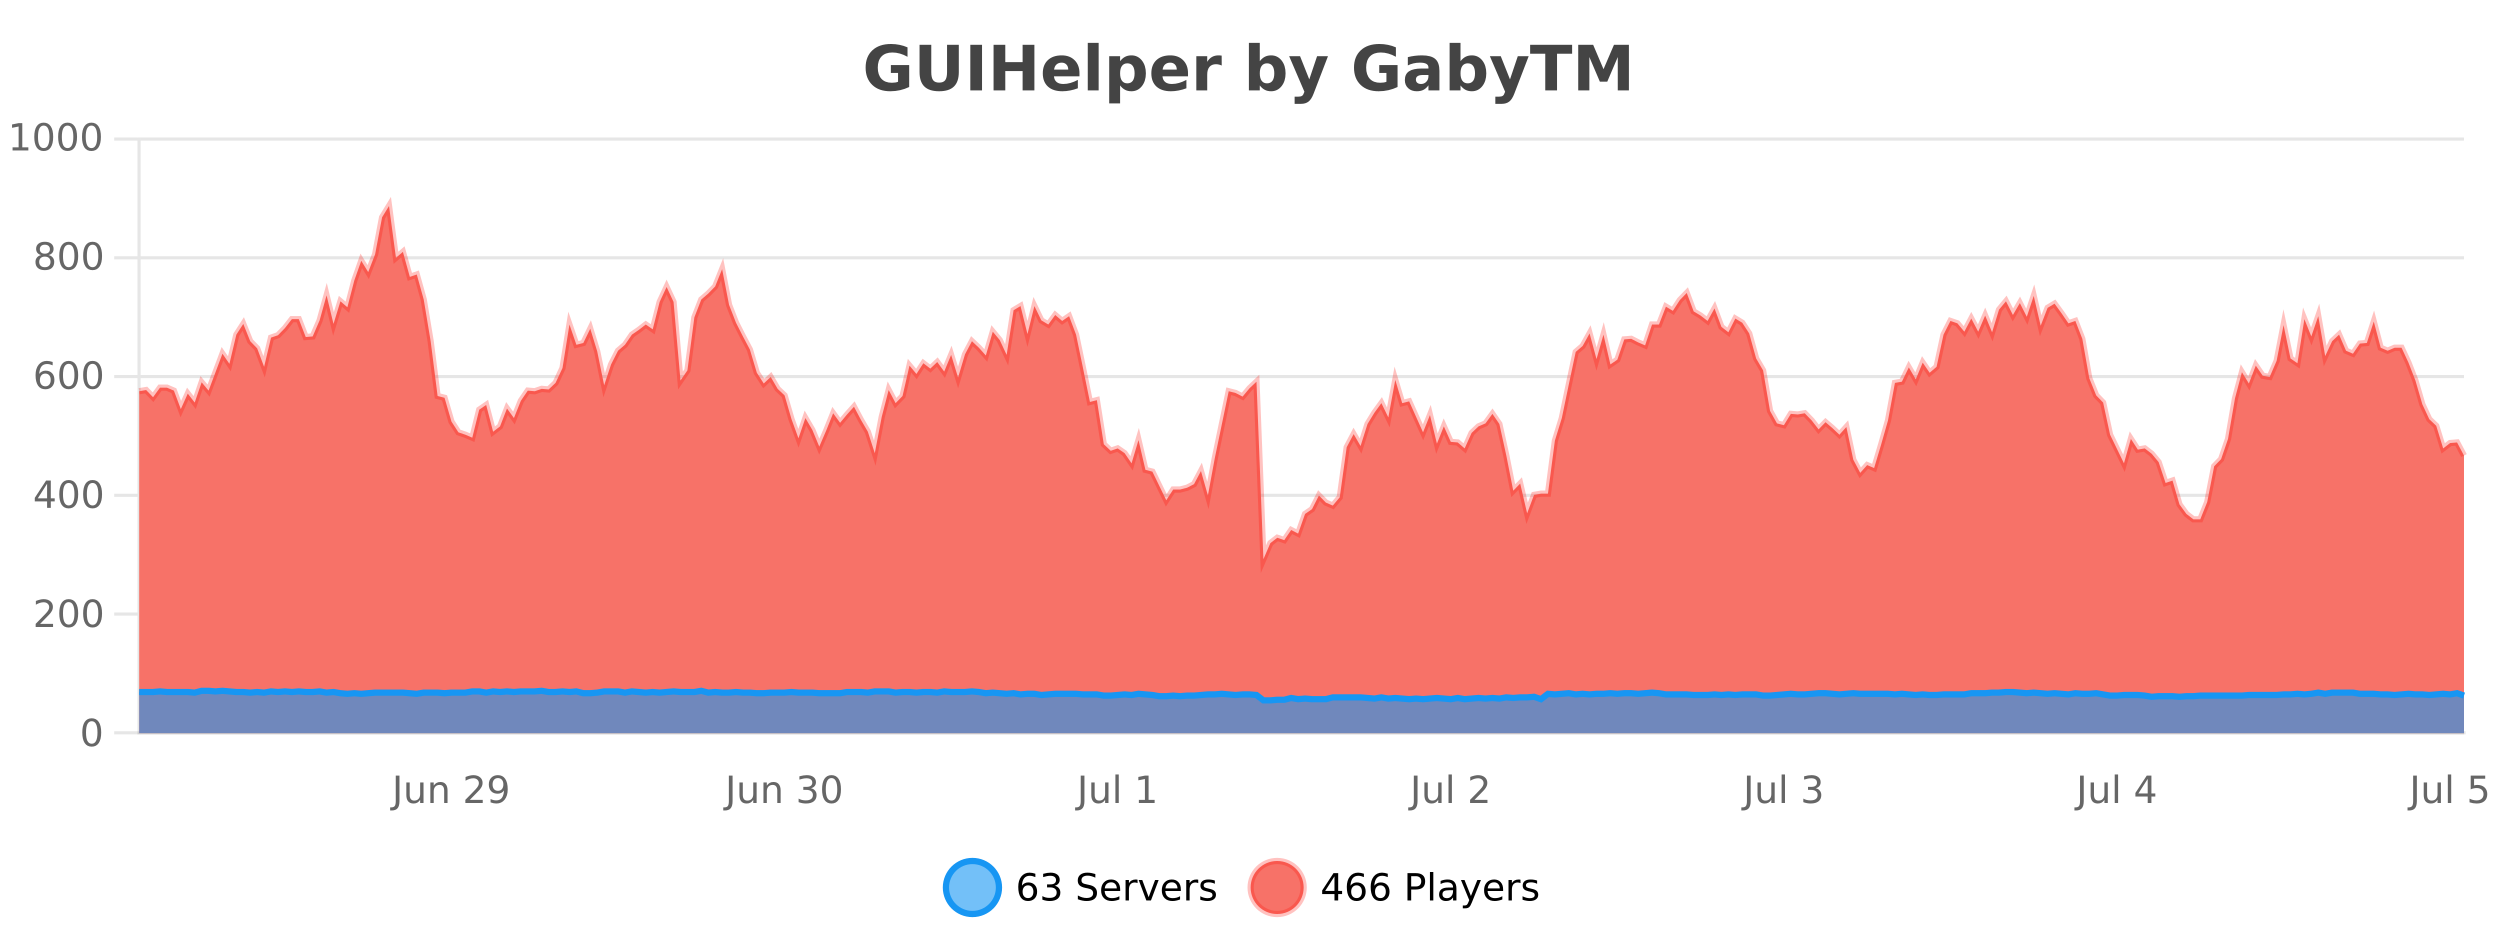 <?xml version="1.0" encoding="UTF-8"?>
<svg xmlns="http://www.w3.org/2000/svg" xmlns:xlink="http://www.w3.org/1999/xlink" width="800pt" height="300pt" viewBox="0 0 800 300" version="1.1">
<defs>
<clipPath id="clip1">
  <path d="M 274 263 L 348 263 L 348 300 L 274 300 Z M 274 263 "/>
</clipPath>
<clipPath id="clip2">
  <path d="M 371 263 L 446 263 L 446 300 L 371 300 Z M 371 263 "/>
</clipPath>
<clipPath id="clip3">
  <path d="M 44.539 65 L 788.477 65 L 788.477 234.602 L 44.539 234.602 Z M 44.539 65 "/>
</clipPath>
<clipPath id="clip4">
  <path d="M 43.539 43 L 789.477 43 L 789.477 208 L 43.539 208 Z M 43.539 43 "/>
</clipPath>
<clipPath id="clip5">
  <path d="M 44.539 221 L 788.477 221 L 788.477 234.602 L 44.539 234.602 Z M 44.539 221 "/>
</clipPath>
<clipPath id="clip6">
  <path d="M 43.539 192 L 789.477 192 L 789.477 235.602 L 43.539 235.602 Z M 43.539 192 "/>
</clipPath>
</defs>
<g id="surface2255921">
<rect x="0" y="0" width="800" height="300" style="fill:rgb(100%,100%,100%);fill-opacity:1;stroke:none;"/>
<path style="fill:none;stroke-width:1;stroke-linecap:butt;stroke-linejoin:miter;stroke:rgb(0%,0%,0%);stroke-opacity:0.098;stroke-miterlimit:10;" d="M 45 234.5 L 788.477 234.5 "/>
<path style="fill:none;stroke-width:1;stroke-linecap:butt;stroke-linejoin:miter;stroke:rgb(0%,0%,0%);stroke-opacity:0.098;stroke-miterlimit:10;" d="M 36.539 234.5 L 44 234.5 "/>
<path style="fill:none;stroke-width:1;stroke-linecap:butt;stroke-linejoin:miter;stroke:rgb(0%,0%,0%);stroke-opacity:0.098;stroke-miterlimit:10;" d="M 45 196.5 L 788.477 196.5 "/>
<path style="fill:none;stroke-width:1;stroke-linecap:butt;stroke-linejoin:miter;stroke:rgb(0%,0%,0%);stroke-opacity:0.098;stroke-miterlimit:10;" d="M 36.539 196.5 L 44 196.5 "/>
<path style="fill:none;stroke-width:1;stroke-linecap:butt;stroke-linejoin:miter;stroke:rgb(0%,0%,0%);stroke-opacity:0.098;stroke-miterlimit:10;" d="M 45 158.5 L 788.477 158.5 "/>
<path style="fill:none;stroke-width:1;stroke-linecap:butt;stroke-linejoin:miter;stroke:rgb(0%,0%,0%);stroke-opacity:0.098;stroke-miterlimit:10;" d="M 36.539 158.5 L 44 158.5 "/>
<path style="fill:none;stroke-width:1;stroke-linecap:butt;stroke-linejoin:miter;stroke:rgb(0%,0%,0%);stroke-opacity:0.098;stroke-miterlimit:10;" d="M 45 120.5 L 788.477 120.5 "/>
<path style="fill:none;stroke-width:1;stroke-linecap:butt;stroke-linejoin:miter;stroke:rgb(0%,0%,0%);stroke-opacity:0.098;stroke-miterlimit:10;" d="M 36.539 120.5 L 44 120.5 "/>
<path style="fill:none;stroke-width:1;stroke-linecap:butt;stroke-linejoin:miter;stroke:rgb(0%,0%,0%);stroke-opacity:0.098;stroke-miterlimit:10;" d="M 45 82.5 L 788.477 82.5 "/>
<path style="fill:none;stroke-width:1;stroke-linecap:butt;stroke-linejoin:miter;stroke:rgb(0%,0%,0%);stroke-opacity:0.098;stroke-miterlimit:10;" d="M 36.539 82.5 L 44 82.5 "/>
<path style="fill:none;stroke-width:1;stroke-linecap:butt;stroke-linejoin:miter;stroke:rgb(0%,0%,0%);stroke-opacity:0.098;stroke-miterlimit:10;" d="M 45 44.5 L 788.477 44.5 "/>
<path style="fill:none;stroke-width:1;stroke-linecap:butt;stroke-linejoin:miter;stroke:rgb(0%,0%,0%);stroke-opacity:0.098;stroke-miterlimit:10;" d="M 36.539 44.5 L 44 44.5 "/>
<path style=" stroke:none;fill-rule:nonzero;fill:rgb(9.02%,58.824%,95.294%);fill-opacity:0.6;" d="M 319.672 284 C 319.672 288.688 315.871 292.484 311.188 292.484 C 306.5 292.484 302.699 288.688 302.699 284 C 302.699 279.312 306.5 275.516 311.188 275.516 C 315.871 275.516 319.672 279.312 319.672 284 Z M 319.672 284 "/>
<g clip-path="url(#clip1)" clip-rule="nonzero">
<path style="fill:none;stroke-width:2;stroke-linecap:butt;stroke-linejoin:miter;stroke:rgb(9.02%,58.824%,95.294%);stroke-opacity:1;stroke-miterlimit:10;" d="M 319.672 284 C 319.672 288.688 315.871 292.484 311.188 292.484 C 306.5 292.484 302.699 288.688 302.699 284 C 302.699 279.312 306.5 275.516 311.188 275.516 C 315.871 275.516 319.672 279.312 319.672 284 Z M 319.672 284 "/>
</g>
<path style=" stroke:none;fill-rule:nonzero;fill:rgb(0%,0%,0%);fill-opacity:1;" d="M 328.969 283.312 C 328.438 283.312 328.016 283.496 327.703 283.859 C 327.391 284.227 327.234 284.719 327.234 285.344 C 327.234 285.98 327.391 286.48 327.703 286.844 C 328.016 287.211 328.438 287.391 328.969 287.391 C 329.5 287.391 329.914 287.211 330.219 286.844 C 330.531 286.48 330.688 285.98 330.688 285.344 C 330.688 284.719 330.531 284.227 330.219 283.859 C 329.914 283.496 329.5 283.312 328.969 283.312 Z M 331.312 279.594 L 331.312 280.672 C 331.008 280.539 330.707 280.434 330.406 280.359 C 330.102 280.289 329.805 280.25 329.516 280.25 C 328.734 280.25 328.133 280.516 327.719 281.047 C 327.312 281.57 327.078 282.359 327.016 283.422 C 327.242 283.09 327.531 282.836 327.875 282.656 C 328.227 282.469 328.613 282.375 329.031 282.375 C 329.906 282.375 330.598 282.641 331.109 283.172 C 331.617 283.703 331.875 284.43 331.875 285.344 C 331.875 286.25 331.609 286.977 331.078 287.516 C 330.547 288.059 329.844 288.328 328.969 288.328 C 327.945 288.328 327.172 287.945 326.641 287.172 C 326.109 286.391 325.844 285.266 325.844 283.797 C 325.844 282.414 326.172 281.309 326.828 280.484 C 327.484 279.664 328.363 279.25 329.469 279.25 C 329.758 279.25 330.055 279.281 330.359 279.344 C 330.66 279.398 330.977 279.48 331.312 279.594 Z M 337.512 283.438 C 338.074 283.562 338.512 283.82 338.824 284.203 C 339.145 284.578 339.309 285.047 339.309 285.609 C 339.309 286.477 339.012 287.148 338.418 287.625 C 337.824 288.094 336.98 288.328 335.887 288.328 C 335.52 288.328 335.141 288.289 334.746 288.219 C 334.359 288.148 333.965 288.039 333.559 287.891 L 333.559 286.75 C 333.879 286.938 334.234 287.086 334.621 287.188 C 335.016 287.281 335.426 287.328 335.855 287.328 C 336.594 287.328 337.156 287.184 337.543 286.891 C 337.938 286.602 338.137 286.172 338.137 285.609 C 338.137 285.102 337.953 284.699 337.59 284.406 C 337.223 284.117 336.723 283.969 336.09 283.969 L 335.059 283.969 L 335.059 283 L 336.137 283 C 336.707 283 337.152 282.887 337.465 282.656 C 337.777 282.418 337.934 282.078 337.934 281.641 C 337.934 281.195 337.77 280.852 337.449 280.609 C 337.137 280.371 336.684 280.25 336.09 280.25 C 335.754 280.25 335.402 280.289 335.027 280.359 C 334.66 280.422 334.254 280.527 333.809 280.672 L 333.809 279.625 C 334.266 279.5 334.688 279.406 335.074 279.344 C 335.469 279.281 335.84 279.25 336.184 279.25 C 337.09 279.25 337.801 279.453 338.324 279.859 C 338.844 280.266 339.105 280.82 339.105 281.516 C 339.105 282.008 338.965 282.418 338.684 282.75 C 338.41 283.086 338.02 283.312 337.512 283.438 Z M 350.508 279.688 L 350.508 280.844 C 350.059 280.637 349.633 280.48 349.227 280.375 C 348.828 280.262 348.449 280.203 348.086 280.203 C 347.438 280.203 346.938 280.328 346.586 280.578 C 346.242 280.828 346.07 281.188 346.07 281.656 C 346.07 282.043 346.184 282.336 346.414 282.531 C 346.641 282.73 347.086 282.887 347.742 283 L 348.445 283.156 C 349.328 283.324 349.98 283.621 350.398 284.047 C 350.824 284.465 351.039 285.027 351.039 285.734 C 351.039 286.59 350.75 287.234 350.18 287.672 C 349.617 288.109 348.781 288.328 347.68 288.328 C 347.273 288.328 346.836 288.281 346.367 288.188 C 345.898 288.094 345.414 287.953 344.914 287.766 L 344.914 286.547 C 345.391 286.82 345.859 287.023 346.32 287.156 C 346.789 287.293 347.242 287.359 347.68 287.359 C 348.355 287.359 348.875 287.23 349.242 286.969 C 349.617 286.699 349.805 286.32 349.805 285.828 C 349.805 285.402 349.668 285.07 349.398 284.828 C 349.137 284.578 348.703 284.398 348.102 284.281 L 347.383 284.141 C 346.496 283.965 345.855 283.688 345.461 283.312 C 345.074 282.938 344.883 282.418 344.883 281.75 C 344.883 280.969 345.152 280.359 345.695 279.922 C 346.234 279.477 346.984 279.25 347.945 279.25 C 348.359 279.25 348.777 279.289 349.195 279.359 C 349.621 279.434 350.059 279.543 350.508 279.688 Z M 358.453 284.609 L 358.453 285.125 L 353.484 285.125 C 353.535 285.875 353.758 286.445 354.156 286.828 C 354.562 287.215 355.117 287.406 355.828 287.406 C 356.242 287.406 356.645 287.359 357.031 287.266 C 357.426 287.164 357.816 287.008 358.203 286.797 L 358.203 287.828 C 357.805 287.984 357.406 288.105 357 288.188 C 356.594 288.281 356.18 288.328 355.766 288.328 C 354.723 288.328 353.895 288.027 353.281 287.422 C 352.664 286.809 352.359 285.98 352.359 284.938 C 352.359 283.867 352.648 283.016 353.234 282.391 C 353.816 281.758 354.598 281.438 355.578 281.438 C 356.461 281.438 357.16 281.727 357.672 282.297 C 358.191 282.859 358.453 283.633 358.453 284.609 Z M 357.375 284.281 C 357.363 283.699 357.195 283.23 356.875 282.875 C 356.551 282.523 356.125 282.344 355.594 282.344 C 354.988 282.344 354.504 282.516 354.141 282.859 C 353.785 283.203 353.582 283.684 353.531 284.297 Z M 364.023 282.594 C 363.898 282.531 363.762 282.484 363.617 282.453 C 363.48 282.414 363.324 282.391 363.148 282.391 C 362.543 282.391 362.074 282.59 361.742 282.984 C 361.418 283.383 361.258 283.953 361.258 284.703 L 361.258 288.156 L 360.18 288.156 L 360.18 281.594 L 361.258 281.594 L 361.258 282.609 C 361.484 282.215 361.781 281.922 362.148 281.734 C 362.512 281.539 362.953 281.438 363.477 281.438 C 363.547 281.438 363.625 281.445 363.711 281.453 C 363.805 281.465 363.902 281.48 364.008 281.5 Z M 364.379 281.594 L 365.52 281.594 L 367.566 287.094 L 369.629 281.594 L 370.77 281.594 L 368.301 288.156 L 366.832 288.156 Z M 377.871 284.609 L 377.871 285.125 L 372.902 285.125 C 372.953 285.875 373.176 286.445 373.574 286.828 C 373.98 287.215 374.535 287.406 375.246 287.406 C 375.66 287.406 376.062 287.359 376.449 287.266 C 376.844 287.164 377.234 287.008 377.621 286.797 L 377.621 287.828 C 377.223 287.984 376.824 288.105 376.418 288.188 C 376.012 288.281 375.598 288.328 375.184 288.328 C 374.141 288.328 373.312 288.027 372.699 287.422 C 372.082 286.809 371.777 285.98 371.777 284.938 C 371.777 283.867 372.066 283.016 372.652 282.391 C 373.234 281.758 374.016 281.438 374.996 281.438 C 375.879 281.438 376.578 281.727 377.09 282.297 C 377.609 282.859 377.871 283.633 377.871 284.609 Z M 376.793 284.281 C 376.781 283.699 376.613 283.23 376.293 282.875 C 375.969 282.523 375.543 282.344 375.012 282.344 C 374.406 282.344 373.922 282.516 373.559 282.859 C 373.203 283.203 373 283.684 372.949 284.297 Z M 383.441 282.594 C 383.316 282.531 383.18 282.484 383.035 282.453 C 382.898 282.414 382.742 282.391 382.566 282.391 C 381.961 282.391 381.492 282.59 381.16 282.984 C 380.836 283.383 380.676 283.953 380.676 284.703 L 380.676 288.156 L 379.598 288.156 L 379.598 281.594 L 380.676 281.594 L 380.676 282.609 C 380.902 282.215 381.199 281.922 381.566 281.734 C 381.93 281.539 382.371 281.438 382.895 281.438 C 382.965 281.438 383.043 281.445 383.129 281.453 C 383.223 281.465 383.32 281.48 383.426 281.5 Z M 388.75 281.781 L 388.75 282.812 C 388.445 282.656 388.129 282.543 387.797 282.469 C 387.473 282.387 387.133 282.344 386.781 282.344 C 386.25 282.344 385.848 282.43 385.578 282.594 C 385.305 282.75 385.172 282.996 385.172 283.328 C 385.172 283.578 385.266 283.777 385.453 283.922 C 385.648 284.059 386.039 284.188 386.625 284.312 L 386.984 284.406 C 387.754 284.562 388.301 284.793 388.625 285.094 C 388.945 285.398 389.109 285.812 389.109 286.344 C 389.109 286.961 388.863 287.445 388.375 287.797 C 387.895 288.152 387.234 288.328 386.391 288.328 C 386.035 288.328 385.664 288.289 385.281 288.219 C 384.906 288.156 384.508 288.059 384.094 287.922 L 384.094 286.797 C 384.488 287.008 384.879 287.164 385.266 287.266 C 385.648 287.371 386.035 287.422 386.422 287.422 C 386.922 287.422 387.305 287.34 387.578 287.172 C 387.859 286.996 388 286.746 388 286.422 C 388 286.133 387.898 285.906 387.703 285.75 C 387.504 285.594 387.07 285.445 386.406 285.297 L 386.031 285.219 C 385.363 285.074 384.879 284.855 384.578 284.562 C 384.285 284.273 384.141 283.875 384.141 283.375 C 384.141 282.75 384.359 282.273 384.797 281.938 C 385.234 281.605 385.852 281.438 386.656 281.438 C 387.051 281.438 387.426 281.469 387.781 281.531 C 388.133 281.586 388.457 281.668 388.75 281.781 Z M 321.188 277.016 "/>
<path style=" stroke:none;fill-rule:nonzero;fill:rgb(96.863%,44.706%,40.784%);fill-opacity:1;" d="M 417.172 284 C 417.172 288.688 413.375 292.484 408.688 292.484 C 404 292.484 400.203 288.688 400.203 284 C 400.203 279.312 404 275.516 408.688 275.516 C 413.375 275.516 417.172 279.312 417.172 284 Z M 417.172 284 "/>
<g clip-path="url(#clip2)" clip-rule="nonzero">
<path style="fill:none;stroke-width:2;stroke-linecap:butt;stroke-linejoin:miter;stroke:rgb(100%,4.706%,0%);stroke-opacity:0.247;stroke-miterlimit:10;" d="M 417.172 284 C 417.172 288.688 413.375 292.484 408.688 292.484 C 404 292.484 400.203 288.688 400.203 284 C 400.203 279.312 404 275.516 408.688 275.516 C 413.375 275.516 417.172 279.312 417.172 284 Z M 417.172 284 "/>
</g>
<path style=" stroke:none;fill-rule:nonzero;fill:rgb(0%,0%,0%);fill-opacity:1;" d="M 427.031 280.438 L 424.047 285.109 L 427.031 285.109 Z M 426.719 279.406 L 428.219 279.406 L 428.219 285.109 L 429.469 285.109 L 429.469 286.094 L 428.219 286.094 L 428.219 288.156 L 427.031 288.156 L 427.031 286.094 L 423.094 286.094 L 423.094 284.953 Z M 434.105 283.312 C 433.574 283.312 433.152 283.496 432.84 283.859 C 432.527 284.227 432.371 284.719 432.371 285.344 C 432.371 285.98 432.527 286.48 432.84 286.844 C 433.152 287.211 433.574 287.391 434.105 287.391 C 434.637 287.391 435.051 287.211 435.355 286.844 C 435.668 286.48 435.824 285.98 435.824 285.344 C 435.824 284.719 435.668 284.227 435.355 283.859 C 435.051 283.496 434.637 283.312 434.105 283.312 Z M 436.449 279.594 L 436.449 280.672 C 436.145 280.539 435.844 280.434 435.543 280.359 C 435.238 280.289 434.941 280.25 434.652 280.25 C 433.871 280.25 433.27 280.516 432.855 281.047 C 432.449 281.57 432.215 282.359 432.152 283.422 C 432.379 283.09 432.668 282.836 433.012 282.656 C 433.363 282.469 433.75 282.375 434.168 282.375 C 435.043 282.375 435.734 282.641 436.246 283.172 C 436.754 283.703 437.012 284.43 437.012 285.344 C 437.012 286.25 436.746 286.977 436.215 287.516 C 435.684 288.059 434.98 288.328 434.105 288.328 C 433.082 288.328 432.309 287.945 431.777 287.172 C 431.246 286.391 430.98 285.266 430.98 283.797 C 430.98 282.414 431.309 281.309 431.965 280.484 C 432.621 279.664 433.5 279.25 434.605 279.25 C 434.895 279.25 435.191 279.281 435.496 279.344 C 435.797 279.398 436.113 279.48 436.449 279.594 Z M 441.742 283.312 C 441.211 283.312 440.789 283.496 440.477 283.859 C 440.164 284.227 440.008 284.719 440.008 285.344 C 440.008 285.98 440.164 286.48 440.477 286.844 C 440.789 287.211 441.211 287.391 441.742 287.391 C 442.273 287.391 442.688 287.211 442.992 286.844 C 443.305 286.48 443.461 285.98 443.461 285.344 C 443.461 284.719 443.305 284.227 442.992 283.859 C 442.688 283.496 442.273 283.312 441.742 283.312 Z M 444.086 279.594 L 444.086 280.672 C 443.781 280.539 443.48 280.434 443.18 280.359 C 442.875 280.289 442.578 280.25 442.289 280.25 C 441.508 280.25 440.906 280.516 440.492 281.047 C 440.086 281.57 439.852 282.359 439.789 283.422 C 440.016 283.09 440.305 282.836 440.648 282.656 C 441 282.469 441.387 282.375 441.805 282.375 C 442.68 282.375 443.371 282.641 443.883 283.172 C 444.391 283.703 444.648 284.43 444.648 285.344 C 444.648 286.25 444.383 286.977 443.852 287.516 C 443.32 288.059 442.617 288.328 441.742 288.328 C 440.719 288.328 439.945 287.945 439.414 287.172 C 438.883 286.391 438.617 285.266 438.617 283.797 C 438.617 282.414 438.945 281.309 439.602 280.484 C 440.258 279.664 441.137 279.25 442.242 279.25 C 442.531 279.25 442.828 279.281 443.133 279.344 C 443.434 279.398 443.75 279.48 444.086 279.594 Z M 451.578 280.375 L 451.578 283.672 L 453.062 283.672 C 453.613 283.672 454.039 283.531 454.344 283.25 C 454.645 282.961 454.797 282.547 454.797 282.016 C 454.797 281.496 454.645 281.094 454.344 280.812 C 454.039 280.523 453.613 280.375 453.062 280.375 Z M 450.391 279.406 L 453.062 279.406 C 454.051 279.406 454.797 279.633 455.297 280.078 C 455.797 280.516 456.047 281.164 456.047 282.016 C 456.047 282.883 455.797 283.539 455.297 283.984 C 454.797 284.422 454.051 284.641 453.062 284.641 L 451.578 284.641 L 451.578 288.156 L 450.391 288.156 Z M 457.582 279.031 L 458.66 279.031 L 458.66 288.156 L 457.582 288.156 Z M 463.898 284.859 C 463.031 284.859 462.43 284.961 462.086 285.156 C 461.75 285.355 461.586 285.695 461.586 286.172 C 461.586 286.559 461.711 286.867 461.961 287.094 C 462.219 287.312 462.562 287.422 462.992 287.422 C 463.594 287.422 464.074 287.215 464.43 286.797 C 464.793 286.371 464.977 285.805 464.977 285.094 L 464.977 284.859 Z M 466.055 284.406 L 466.055 288.156 L 464.977 288.156 L 464.977 287.156 C 464.727 287.555 464.418 287.852 464.055 288.047 C 463.688 288.234 463.242 288.328 462.711 288.328 C 462.031 288.328 461.496 288.141 461.102 287.766 C 460.703 287.383 460.508 286.875 460.508 286.25 C 460.508 285.512 460.75 284.953 461.242 284.578 C 461.742 284.203 462.48 284.016 463.461 284.016 L 464.977 284.016 L 464.977 283.906 C 464.977 283.406 464.809 283.023 464.477 282.75 C 464.152 282.48 463.699 282.344 463.117 282.344 C 462.742 282.344 462.371 282.391 462.008 282.484 C 461.652 282.578 461.312 282.715 460.992 282.891 L 460.992 281.891 C 461.387 281.734 461.766 281.621 462.133 281.547 C 462.508 281.477 462.871 281.438 463.227 281.438 C 464.172 281.438 464.883 281.684 465.352 282.172 C 465.82 282.664 466.055 283.406 466.055 284.406 Z M 471.004 288.766 C 470.699 289.547 470.402 290.055 470.113 290.297 C 469.82 290.535 469.434 290.656 468.957 290.656 L 468.098 290.656 L 468.098 289.75 L 468.723 289.75 C 469.023 289.75 469.254 289.676 469.41 289.531 C 469.574 289.395 469.758 289.066 469.957 288.547 L 470.16 288.047 L 467.504 281.594 L 468.645 281.594 L 470.691 286.719 L 472.754 281.594 L 473.895 281.594 Z M 480.996 284.609 L 480.996 285.125 L 476.027 285.125 C 476.078 285.875 476.301 286.445 476.699 286.828 C 477.105 287.215 477.66 287.406 478.371 287.406 C 478.785 287.406 479.188 287.359 479.574 287.266 C 479.969 287.164 480.359 287.008 480.746 286.797 L 480.746 287.828 C 480.348 287.984 479.949 288.105 479.543 288.188 C 479.137 288.281 478.723 288.328 478.309 288.328 C 477.266 288.328 476.438 288.027 475.824 287.422 C 475.207 286.809 474.902 285.98 474.902 284.938 C 474.902 283.867 475.191 283.016 475.777 282.391 C 476.359 281.758 477.141 281.438 478.121 281.438 C 479.004 281.438 479.703 281.727 480.215 282.297 C 480.734 282.859 480.996 283.633 480.996 284.609 Z M 479.918 284.281 C 479.906 283.699 479.738 283.23 479.418 282.875 C 479.094 282.523 478.668 282.344 478.137 282.344 C 477.531 282.344 477.047 282.516 476.684 282.859 C 476.328 283.203 476.125 283.684 476.074 284.297 Z M 486.566 282.594 C 486.441 282.531 486.305 282.484 486.16 282.453 C 486.023 282.414 485.867 282.391 485.691 282.391 C 485.086 282.391 484.617 282.59 484.285 282.984 C 483.961 283.383 483.801 283.953 483.801 284.703 L 483.801 288.156 L 482.723 288.156 L 482.723 281.594 L 483.801 281.594 L 483.801 282.609 C 484.027 282.215 484.324 281.922 484.691 281.734 C 485.055 281.539 485.496 281.438 486.02 281.438 C 486.09 281.438 486.168 281.445 486.254 281.453 C 486.348 281.465 486.445 281.48 486.551 281.5 Z M 491.875 281.781 L 491.875 282.812 C 491.57 282.656 491.254 282.543 490.922 282.469 C 490.598 282.387 490.258 282.344 489.906 282.344 C 489.375 282.344 488.973 282.43 488.703 282.594 C 488.43 282.75 488.297 282.996 488.297 283.328 C 488.297 283.578 488.391 283.777 488.578 283.922 C 488.773 284.059 489.164 284.188 489.75 284.312 L 490.109 284.406 C 490.879 284.562 491.426 284.793 491.75 285.094 C 492.07 285.398 492.234 285.812 492.234 286.344 C 492.234 286.961 491.988 287.445 491.5 287.797 C 491.02 288.152 490.359 288.328 489.516 288.328 C 489.16 288.328 488.789 288.289 488.406 288.219 C 488.031 288.156 487.633 288.059 487.219 287.922 L 487.219 286.797 C 487.613 287.008 488.004 287.164 488.391 287.266 C 488.773 287.371 489.16 287.422 489.547 287.422 C 490.047 287.422 490.43 287.34 490.703 287.172 C 490.984 286.996 491.125 286.746 491.125 286.422 C 491.125 286.133 491.023 285.906 490.828 285.75 C 490.629 285.594 490.195 285.445 489.531 285.297 L 489.156 285.219 C 488.488 285.074 488.004 284.855 487.703 284.562 C 487.41 284.273 487.266 283.875 487.266 283.375 C 487.266 282.75 487.484 282.273 487.922 281.938 C 488.359 281.605 488.977 281.438 489.781 281.438 C 490.176 281.438 490.551 281.469 490.906 281.531 C 491.258 281.586 491.582 281.668 491.875 281.781 Z M 418.688 277.016 "/>
<path style=" stroke:none;fill-rule:nonzero;fill:rgb(26.667%,26.667%,26.667%);fill-opacity:1;" d="M 290.938 27.844 C 290 28.293 289.023 28.633 288.016 28.859 C 287.016 29.086 285.973 29.203 284.891 29.203 C 282.461 29.203 280.539 28.527 279.125 27.172 C 277.707 25.809 277 23.965 277 21.641 C 277 19.297 277.719 17.453 279.156 16.109 C 280.602 14.758 282.586 14.078 285.109 14.078 C 286.078 14.078 287.004 14.172 287.891 14.359 C 288.773 14.539 289.613 14.805 290.406 15.156 L 290.406 18.172 C 289.594 17.715 288.781 17.371 287.969 17.141 C 287.164 16.914 286.363 16.797 285.562 16.797 C 284.062 16.797 282.906 17.219 282.094 18.062 C 281.289 18.898 280.891 20.09 280.891 21.641 C 280.891 23.184 281.281 24.375 282.062 25.219 C 282.844 26.062 283.953 26.484 285.391 26.484 C 285.773 26.484 286.133 26.461 286.469 26.406 C 286.812 26.355 287.113 26.277 287.375 26.172 L 287.375 23.344 L 285.078 23.344 L 285.078 20.828 L 290.938 20.828 Z M 294.258 14.344 L 298.008 14.344 L 298.008 23.078 C 298.008 24.289 298.203 25.152 298.602 25.672 C 298.996 26.184 299.637 26.438 300.523 26.438 C 301.43 26.438 302.074 26.184 302.461 25.672 C 302.855 25.152 303.055 24.289 303.055 23.078 L 303.055 14.344 L 306.82 14.344 L 306.82 23.078 C 306.82 25.141 306.297 26.68 305.258 27.688 C 304.227 28.699 302.648 29.203 300.523 29.203 C 298.406 29.203 296.836 28.699 295.805 27.688 C 294.773 26.68 294.258 25.141 294.258 23.078 Z M 310.5 14.344 L 314.25 14.344 L 314.25 28.922 L 310.5 28.922 Z M 317.941 14.344 L 321.691 14.344 L 321.691 19.891 L 327.238 19.891 L 327.238 14.344 L 331.004 14.344 L 331.004 28.922 L 327.238 28.922 L 327.238 22.734 L 321.691 22.734 L 321.691 28.922 L 317.941 28.922 Z M 345.43 23.422 L 345.43 24.422 L 337.258 24.422 C 337.34 25.246 337.637 25.859 338.148 26.266 C 338.656 26.672 339.367 26.875 340.273 26.875 C 341.012 26.875 341.766 26.766 342.539 26.547 C 343.309 26.328 344.102 26 344.914 25.562 L 344.914 28.25 C 344.09 28.562 343.262 28.797 342.43 28.953 C 341.605 29.117 340.781 29.203 339.961 29.203 C 337.98 29.203 336.438 28.703 335.336 27.703 C 334.242 26.695 333.695 25.281 333.695 23.469 C 333.695 21.68 334.23 20.273 335.305 19.25 C 336.387 18.23 337.871 17.719 339.758 17.719 C 341.477 17.719 342.852 18.242 343.883 19.281 C 344.914 20.312 345.43 21.695 345.43 23.422 Z M 341.836 22.266 C 341.836 21.602 341.641 21.062 341.258 20.656 C 340.871 20.25 340.367 20.047 339.742 20.047 C 339.062 20.047 338.512 20.242 338.086 20.625 C 337.668 21 337.406 21.547 337.305 22.266 Z M 348.086 13.719 L 351.57 13.719 L 351.57 28.922 L 348.086 28.922 Z M 358.43 27.344 L 358.43 33.078 L 354.945 33.078 L 354.945 17.984 L 358.43 17.984 L 358.43 19.578 C 358.918 18.945 359.453 18.477 360.039 18.172 C 360.621 17.871 361.293 17.719 362.055 17.719 C 363.406 17.719 364.516 18.258 365.383 19.328 C 366.246 20.402 366.68 21.781 366.68 23.469 C 366.68 25.148 366.246 26.523 365.383 27.594 C 364.516 28.668 363.406 29.203 362.055 29.203 C 361.293 29.203 360.621 29.051 360.039 28.75 C 359.453 28.449 358.918 27.98 358.43 27.344 Z M 360.758 20.266 C 360.008 20.266 359.43 20.543 359.023 21.094 C 358.625 21.637 358.43 22.43 358.43 23.469 C 358.43 24.5 358.625 25.293 359.023 25.844 C 359.43 26.398 360.008 26.672 360.758 26.672 C 361.508 26.672 362.078 26.402 362.477 25.859 C 362.871 25.309 363.07 24.512 363.07 23.469 C 363.07 22.43 362.871 21.637 362.477 21.094 C 362.078 20.543 361.508 20.266 360.758 20.266 Z M 380.164 23.422 L 380.164 24.422 L 371.992 24.422 C 372.074 25.246 372.371 25.859 372.883 26.266 C 373.391 26.672 374.102 26.875 375.008 26.875 C 375.746 26.875 376.5 26.766 377.273 26.547 C 378.043 26.328 378.836 26 379.648 25.562 L 379.648 28.25 C 378.824 28.562 377.996 28.797 377.164 28.953 C 376.34 29.117 375.516 29.203 374.695 29.203 C 372.715 29.203 371.172 28.703 370.07 27.703 C 368.977 26.695 368.43 25.281 368.43 23.469 C 368.43 21.68 368.965 20.273 370.039 19.25 C 371.121 18.23 372.605 17.719 374.492 17.719 C 376.211 17.719 377.586 18.242 378.617 19.281 C 379.648 20.312 380.164 21.695 380.164 23.422 Z M 376.57 22.266 C 376.57 21.602 376.375 21.062 375.992 20.656 C 375.605 20.25 375.102 20.047 374.477 20.047 C 373.797 20.047 373.246 20.242 372.82 20.625 C 372.402 21 372.141 21.547 372.039 22.266 Z M 390.949 20.969 C 390.637 20.824 390.328 20.719 390.027 20.656 C 389.723 20.586 389.422 20.547 389.121 20.547 C 388.215 20.547 387.516 20.836 387.027 21.406 C 386.547 21.98 386.309 22.805 386.309 23.875 L 386.309 28.922 L 382.824 28.922 L 382.824 17.984 L 386.309 17.984 L 386.309 19.781 C 386.754 19.062 387.27 18.543 387.855 18.219 C 388.438 17.887 389.137 17.719 389.949 17.719 C 390.074 17.719 390.203 17.727 390.34 17.734 C 390.473 17.746 390.672 17.766 390.934 17.797 Z M 405.461 26.672 C 406.211 26.672 406.781 26.402 407.18 25.859 C 407.574 25.309 407.773 24.512 407.773 23.469 C 407.773 22.43 407.574 21.637 407.18 21.094 C 406.781 20.543 406.211 20.266 405.461 20.266 C 404.711 20.266 404.133 20.543 403.727 21.094 C 403.328 21.637 403.133 22.43 403.133 23.469 C 403.133 24.5 403.328 25.293 403.727 25.844 C 404.133 26.398 404.711 26.672 405.461 26.672 Z M 403.133 19.578 C 403.621 18.945 404.156 18.477 404.742 18.172 C 405.324 17.871 405.996 17.719 406.758 17.719 C 408.109 17.719 409.219 18.258 410.086 19.328 C 410.949 20.402 411.383 21.781 411.383 23.469 C 411.383 25.148 410.949 26.523 410.086 27.594 C 409.219 28.668 408.109 29.203 406.758 29.203 C 405.996 29.203 405.324 29.051 404.742 28.75 C 404.156 28.449 403.621 27.98 403.133 27.344 L 403.133 28.922 L 399.648 28.922 L 399.648 13.719 L 403.133 13.719 Z M 412.531 17.984 L 416.016 17.984 L 418.969 25.406 L 421.469 17.984 L 424.953 17.984 L 420.359 29.953 C 419.898 31.172 419.359 32.02 418.734 32.5 C 418.117 32.988 417.312 33.234 416.312 33.234 L 414.281 33.234 L 414.281 30.938 L 415.375 30.938 C 415.969 30.938 416.398 30.844 416.672 30.656 C 416.941 30.469 417.148 30.129 417.297 29.641 L 417.406 29.344 Z M 447.219 27.844 C 446.281 28.293 445.305 28.633 444.297 28.859 C 443.297 29.086 442.254 29.203 441.172 29.203 C 438.742 29.203 436.82 28.527 435.406 27.172 C 433.988 25.809 433.281 23.965 433.281 21.641 C 433.281 19.297 434 17.453 435.438 16.109 C 436.883 14.758 438.867 14.078 441.391 14.078 C 442.359 14.078 443.285 14.172 444.172 14.359 C 445.055 14.539 445.895 14.805 446.688 15.156 L 446.688 18.172 C 445.875 17.715 445.062 17.371 444.25 17.141 C 443.445 16.914 442.645 16.797 441.844 16.797 C 440.344 16.797 439.188 17.219 438.375 18.062 C 437.57 18.898 437.172 20.09 437.172 21.641 C 437.172 23.184 437.562 24.375 438.344 25.219 C 439.125 26.062 440.234 26.484 441.672 26.484 C 442.055 26.484 442.414 26.461 442.75 26.406 C 443.094 26.355 443.395 26.277 443.656 26.172 L 443.656 23.344 L 441.359 23.344 L 441.359 20.828 L 447.219 20.828 Z M 455.273 24 C 454.543 24 453.996 24.125 453.633 24.375 C 453.266 24.617 453.086 24.98 453.086 25.469 C 453.086 25.906 453.23 26.25 453.523 26.5 C 453.824 26.75 454.234 26.875 454.758 26.875 C 455.414 26.875 455.965 26.641 456.414 26.172 C 456.871 25.703 457.102 25.117 457.102 24.406 L 457.102 24 Z M 460.617 22.688 L 460.617 28.922 L 457.102 28.922 L 457.102 27.297 C 456.633 27.965 456.102 28.449 455.508 28.75 C 454.922 29.051 454.211 29.203 453.367 29.203 C 452.242 29.203 451.324 28.875 450.617 28.219 C 449.906 27.555 449.555 26.695 449.555 25.641 C 449.555 24.359 449.992 23.422 450.867 22.828 C 451.75 22.227 453.141 21.922 455.039 21.922 L 457.102 21.922 L 457.102 21.641 C 457.102 21.09 456.883 20.688 456.445 20.438 C 456.008 20.18 455.324 20.047 454.398 20.047 C 453.648 20.047 452.949 20.125 452.305 20.281 C 451.656 20.43 451.059 20.648 450.508 20.938 L 450.508 18.281 C 451.258 18.094 452.008 17.953 452.758 17.859 C 453.516 17.766 454.277 17.719 455.039 17.719 C 457.008 17.719 458.43 18.109 459.305 18.891 C 460.18 19.664 460.617 20.93 460.617 22.688 Z M 469.691 26.672 C 470.441 26.672 471.012 26.402 471.41 25.859 C 471.805 25.309 472.004 24.512 472.004 23.469 C 472.004 22.43 471.805 21.637 471.41 21.094 C 471.012 20.543 470.441 20.266 469.691 20.266 C 468.941 20.266 468.363 20.543 467.957 21.094 C 467.559 21.637 467.363 22.43 467.363 23.469 C 467.363 24.5 467.559 25.293 467.957 25.844 C 468.363 26.398 468.941 26.672 469.691 26.672 Z M 467.363 19.578 C 467.852 18.945 468.387 18.477 468.973 18.172 C 469.555 17.871 470.227 17.719 470.988 17.719 C 472.34 17.719 473.449 18.258 474.316 19.328 C 475.18 20.402 475.613 21.781 475.613 23.469 C 475.613 25.148 475.18 26.523 474.316 27.594 C 473.449 28.668 472.34 29.203 470.988 29.203 C 470.227 29.203 469.555 29.051 468.973 28.75 C 468.387 28.449 467.852 27.98 467.363 27.344 L 467.363 28.922 L 463.879 28.922 L 463.879 13.719 L 467.363 13.719 Z M 476.758 17.984 L 480.242 17.984 L 483.195 25.406 L 485.695 17.984 L 489.18 17.984 L 484.586 29.953 C 484.125 31.172 483.586 32.02 482.961 32.5 C 482.344 32.988 481.539 33.234 480.539 33.234 L 478.508 33.234 L 478.508 30.938 L 479.602 30.938 C 480.195 30.938 480.625 30.844 480.898 30.656 C 481.168 30.469 481.375 30.129 481.523 29.641 L 481.633 29.344 Z M 489.641 14.344 L 503.078 14.344 L 503.078 17.188 L 498.25 17.188 L 498.25 28.922 L 494.484 28.922 L 494.484 17.188 L 489.641 17.188 Z M 505.031 14.344 L 509.812 14.344 L 513.125 22.141 L 516.469 14.344 L 521.25 14.344 L 521.25 28.922 L 517.688 28.922 L 517.688 18.25 L 514.328 26.125 L 511.953 26.125 L 508.594 18.25 L 508.594 28.922 L 505.031 28.922 Z M 276 10.359 "/>
<path style="fill:none;stroke-width:1;stroke-linecap:butt;stroke-linejoin:miter;stroke:rgb(0%,0%,0%);stroke-opacity:0.098;stroke-miterlimit:10;" d="M 44 234.5 L 789 234.5 "/>
<path style=" stroke:none;fill-rule:nonzero;fill:rgb(40%,40%,40%);fill-opacity:1;" d="M 126.645 248.203 L 127.832 248.203 L 127.832 256.344 C 127.832 257.395 127.629 258.16 127.223 258.641 C 126.824 259.117 126.184 259.359 125.301 259.359 L 124.848 259.359 L 124.848 258.359 L 125.223 258.359 C 125.742 258.359 126.105 258.211 126.316 257.922 C 126.535 257.629 126.645 257.102 126.645 256.344 Z M 130.027 254.359 L 130.027 250.391 L 131.105 250.391 L 131.105 254.328 C 131.105 254.945 131.223 255.406 131.465 255.719 C 131.715 256.031 132.078 256.188 132.559 256.188 C 133.141 256.188 133.598 256.008 133.934 255.641 C 134.277 255.266 134.449 254.758 134.449 254.109 L 134.449 250.391 L 135.527 250.391 L 135.527 256.953 L 134.449 256.953 L 134.449 255.938 C 134.188 256.344 133.887 256.648 133.543 256.844 C 133.199 257.031 132.797 257.125 132.34 257.125 C 131.578 257.125 131 256.891 130.605 256.422 C 130.219 255.953 130.027 255.266 130.027 254.359 Z M 132.746 250.234 Z M 143.211 252.984 L 143.211 256.953 L 142.133 256.953 L 142.133 253.031 C 142.133 252.406 142.008 251.945 141.758 251.641 C 141.516 251.328 141.156 251.172 140.68 251.172 C 140.094 251.172 139.633 251.359 139.289 251.734 C 138.953 252.102 138.789 252.605 138.789 253.25 L 138.789 256.953 L 137.711 256.953 L 137.711 250.391 L 138.789 250.391 L 138.789 251.406 C 139.047 251.012 139.352 250.719 139.695 250.531 C 140.047 250.336 140.453 250.234 140.914 250.234 C 141.664 250.234 142.23 250.469 142.617 250.938 C 143.012 251.398 143.211 252.078 143.211 252.984 Z M 150.336 255.953 L 154.477 255.953 L 154.477 256.953 L 148.914 256.953 L 148.914 255.953 C 149.359 255.496 149.969 254.875 150.742 254.094 C 151.523 253.305 152.012 252.793 152.211 252.562 C 152.594 252.148 152.859 251.793 153.008 251.5 C 153.164 251.199 153.242 250.906 153.242 250.625 C 153.242 250.156 153.074 249.777 152.742 249.484 C 152.418 249.195 151.996 249.047 151.477 249.047 C 151.102 249.047 150.703 249.109 150.289 249.234 C 149.883 249.359 149.445 249.559 148.977 249.828 L 148.977 248.625 C 149.453 248.438 149.898 248.297 150.305 248.203 C 150.719 248.102 151.102 248.047 151.445 248.047 C 152.352 248.047 153.074 248.277 153.617 248.734 C 154.156 249.184 154.43 249.789 154.43 250.547 C 154.43 250.902 154.359 251.242 154.227 251.562 C 154.09 251.887 153.844 252.266 153.492 252.703 C 153.387 252.82 153.074 253.148 152.555 253.688 C 152.031 254.23 151.293 254.984 150.336 255.953 Z M 156.984 256.766 L 156.984 255.688 C 157.285 255.836 157.586 255.945 157.891 256.016 C 158.191 256.09 158.492 256.125 158.797 256.125 C 159.578 256.125 160.172 255.867 160.578 255.344 C 160.992 254.812 161.227 254.012 161.281 252.938 C 161.062 253.281 160.773 253.543 160.422 253.719 C 160.078 253.898 159.691 253.984 159.266 253.984 C 158.391 253.984 157.695 253.727 157.188 253.203 C 156.676 252.672 156.422 251.945 156.422 251.016 C 156.422 250.121 156.688 249.402 157.219 248.859 C 157.75 248.32 158.457 248.047 159.344 248.047 C 160.352 248.047 161.125 248.438 161.656 249.219 C 162.195 249.992 162.469 251.117 162.469 252.594 C 162.469 253.969 162.141 255.07 161.484 255.891 C 160.828 256.715 159.945 257.125 158.844 257.125 C 158.539 257.125 158.238 257.094 157.938 257.031 C 157.633 256.977 157.316 256.891 156.984 256.766 Z M 159.344 253.062 C 159.875 253.062 160.297 252.883 160.609 252.516 C 160.922 252.152 161.078 251.652 161.078 251.016 C 161.078 250.391 160.922 249.898 160.609 249.531 C 160.297 249.168 159.875 248.984 159.344 248.984 C 158.812 248.984 158.391 249.168 158.078 249.531 C 157.773 249.898 157.625 250.391 157.625 251.016 C 157.625 251.652 157.773 252.152 158.078 252.516 C 158.391 252.883 158.812 253.062 159.344 253.062 Z M 125.473 245.816 "/>
<path style=" stroke:none;fill-rule:nonzero;fill:rgb(40%,40%,40%);fill-opacity:1;" d="M 233.238 248.203 L 234.426 248.203 L 234.426 256.344 C 234.426 257.395 234.223 258.16 233.816 258.641 C 233.418 259.117 232.777 259.359 231.895 259.359 L 231.441 259.359 L 231.441 258.359 L 231.816 258.359 C 232.336 258.359 232.699 258.211 232.91 257.922 C 233.129 257.629 233.238 257.102 233.238 256.344 Z M 236.621 254.359 L 236.621 250.391 L 237.699 250.391 L 237.699 254.328 C 237.699 254.945 237.816 255.406 238.059 255.719 C 238.309 256.031 238.672 256.188 239.152 256.188 C 239.734 256.188 240.191 256.008 240.527 255.641 C 240.871 255.266 241.043 254.758 241.043 254.109 L 241.043 250.391 L 242.121 250.391 L 242.121 256.953 L 241.043 256.953 L 241.043 255.938 C 240.781 256.344 240.48 256.648 240.137 256.844 C 239.793 257.031 239.391 257.125 238.934 257.125 C 238.172 257.125 237.594 256.891 237.199 256.422 C 236.812 255.953 236.621 255.266 236.621 254.359 Z M 239.34 250.234 Z M 249.805 252.984 L 249.805 256.953 L 248.727 256.953 L 248.727 253.031 C 248.727 252.406 248.602 251.945 248.352 251.641 C 248.109 251.328 247.75 251.172 247.273 251.172 C 246.688 251.172 246.227 251.359 245.883 251.734 C 245.547 252.102 245.383 252.605 245.383 253.25 L 245.383 256.953 L 244.305 256.953 L 244.305 250.391 L 245.383 250.391 L 245.383 251.406 C 245.641 251.012 245.945 250.719 246.289 250.531 C 246.641 250.336 247.047 250.234 247.508 250.234 C 248.258 250.234 248.824 250.469 249.211 250.938 C 249.605 251.398 249.805 252.078 249.805 252.984 Z M 259.508 252.234 C 260.07 252.359 260.508 252.617 260.82 253 C 261.141 253.375 261.305 253.844 261.305 254.406 C 261.305 255.273 261.008 255.945 260.414 256.422 C 259.82 256.891 258.977 257.125 257.883 257.125 C 257.516 257.125 257.137 257.086 256.742 257.016 C 256.355 256.945 255.961 256.836 255.555 256.688 L 255.555 255.547 C 255.875 255.734 256.23 255.883 256.617 255.984 C 257.012 256.078 257.422 256.125 257.852 256.125 C 258.59 256.125 259.152 255.98 259.539 255.688 C 259.934 255.398 260.133 254.969 260.133 254.406 C 260.133 253.898 259.949 253.496 259.586 253.203 C 259.219 252.914 258.719 252.766 258.086 252.766 L 257.055 252.766 L 257.055 251.797 L 258.133 251.797 C 258.703 251.797 259.148 251.684 259.461 251.453 C 259.773 251.215 259.93 250.875 259.93 250.438 C 259.93 249.992 259.766 249.648 259.445 249.406 C 259.133 249.168 258.68 249.047 258.086 249.047 C 257.75 249.047 257.398 249.086 257.023 249.156 C 256.656 249.219 256.25 249.324 255.805 249.469 L 255.805 248.422 C 256.262 248.297 256.684 248.203 257.07 248.141 C 257.465 248.078 257.836 248.047 258.18 248.047 C 259.086 248.047 259.797 248.25 260.32 248.656 C 260.84 249.062 261.102 249.617 261.102 250.312 C 261.102 250.805 260.961 251.215 260.68 251.547 C 260.406 251.883 260.016 252.109 259.508 252.234 Z M 266.078 248.984 C 265.473 248.984 265.016 249.289 264.703 249.891 C 264.398 250.484 264.25 251.387 264.25 252.594 C 264.25 253.793 264.398 254.695 264.703 255.297 C 265.016 255.891 265.473 256.188 266.078 256.188 C 266.691 256.188 267.148 255.891 267.453 255.297 C 267.766 254.695 267.922 253.793 267.922 252.594 C 267.922 251.387 267.766 250.484 267.453 249.891 C 267.148 249.289 266.691 248.984 266.078 248.984 Z M 266.078 248.047 C 267.055 248.047 267.805 248.438 268.328 249.219 C 268.848 249.992 269.109 251.117 269.109 252.594 C 269.109 254.062 268.848 255.188 268.328 255.969 C 267.805 256.742 267.055 257.125 266.078 257.125 C 265.098 257.125 264.348 256.742 263.828 255.969 C 263.316 255.188 263.062 254.062 263.062 252.594 C 263.062 251.117 263.316 249.992 263.828 249.219 C 264.348 248.438 265.098 248.047 266.078 248.047 Z M 232.066 245.816 "/>
<path style=" stroke:none;fill-rule:nonzero;fill:rgb(40%,40%,40%);fill-opacity:1;" d="M 345.832 248.203 L 347.02 248.203 L 347.02 256.344 C 347.02 257.395 346.816 258.16 346.41 258.641 C 346.012 259.117 345.371 259.359 344.488 259.359 L 344.035 259.359 L 344.035 258.359 L 344.41 258.359 C 344.93 258.359 345.293 258.211 345.504 257.922 C 345.723 257.629 345.832 257.102 345.832 256.344 Z M 349.215 254.359 L 349.215 250.391 L 350.293 250.391 L 350.293 254.328 C 350.293 254.945 350.41 255.406 350.652 255.719 C 350.902 256.031 351.266 256.188 351.746 256.188 C 352.328 256.188 352.785 256.008 353.121 255.641 C 353.465 255.266 353.637 254.758 353.637 254.109 L 353.637 250.391 L 354.715 250.391 L 354.715 256.953 L 353.637 256.953 L 353.637 255.938 C 353.375 256.344 353.074 256.648 352.73 256.844 C 352.387 257.031 351.984 257.125 351.527 257.125 C 350.766 257.125 350.188 256.891 349.793 256.422 C 349.406 255.953 349.215 255.266 349.215 254.359 Z M 351.934 250.234 Z M 356.93 247.828 L 358.008 247.828 L 358.008 256.953 L 356.93 256.953 Z M 364.438 255.953 L 366.375 255.953 L 366.375 249.281 L 364.266 249.703 L 364.266 248.625 L 366.359 248.203 L 367.547 248.203 L 367.547 255.953 L 369.484 255.953 L 369.484 256.953 L 364.438 256.953 Z M 344.66 245.816 "/>
<path style=" stroke:none;fill-rule:nonzero;fill:rgb(40%,40%,40%);fill-opacity:1;" d="M 452.426 248.203 L 453.613 248.203 L 453.613 256.344 C 453.613 257.395 453.41 258.16 453.004 258.641 C 452.605 259.117 451.965 259.359 451.082 259.359 L 450.629 259.359 L 450.629 258.359 L 451.004 258.359 C 451.523 258.359 451.887 258.211 452.098 257.922 C 452.316 257.629 452.426 257.102 452.426 256.344 Z M 455.809 254.359 L 455.809 250.391 L 456.887 250.391 L 456.887 254.328 C 456.887 254.945 457.004 255.406 457.246 255.719 C 457.496 256.031 457.859 256.188 458.34 256.188 C 458.922 256.188 459.379 256.008 459.715 255.641 C 460.059 255.266 460.23 254.758 460.23 254.109 L 460.23 250.391 L 461.309 250.391 L 461.309 256.953 L 460.23 256.953 L 460.23 255.938 C 459.969 256.344 459.668 256.648 459.324 256.844 C 458.98 257.031 458.578 257.125 458.121 257.125 C 457.359 257.125 456.781 256.891 456.387 256.422 C 456 255.953 455.809 255.266 455.809 254.359 Z M 458.527 250.234 Z M 463.523 247.828 L 464.602 247.828 L 464.602 256.953 L 463.523 256.953 Z M 471.844 255.953 L 475.984 255.953 L 475.984 256.953 L 470.422 256.953 L 470.422 255.953 C 470.867 255.496 471.477 254.875 472.25 254.094 C 473.031 253.305 473.52 252.793 473.719 252.562 C 474.102 252.148 474.367 251.793 474.516 251.5 C 474.672 251.199 474.75 250.906 474.75 250.625 C 474.75 250.156 474.582 249.777 474.25 249.484 C 473.926 249.195 473.504 249.047 472.984 249.047 C 472.609 249.047 472.211 249.109 471.797 249.234 C 471.391 249.359 470.953 249.559 470.484 249.828 L 470.484 248.625 C 470.961 248.438 471.406 248.297 471.812 248.203 C 472.227 248.102 472.609 248.047 472.953 248.047 C 473.859 248.047 474.582 248.277 475.125 248.734 C 475.664 249.184 475.938 249.789 475.938 250.547 C 475.938 250.902 475.867 251.242 475.734 251.562 C 475.598 251.887 475.352 252.266 475 252.703 C 474.895 252.82 474.582 253.148 474.062 253.688 C 473.539 254.23 472.801 254.984 471.844 255.953 Z M 451.254 245.816 "/>
<path style=" stroke:none;fill-rule:nonzero;fill:rgb(40%,40%,40%);fill-opacity:1;" d="M 559.02 248.203 L 560.207 248.203 L 560.207 256.344 C 560.207 257.395 560.004 258.16 559.598 258.641 C 559.199 259.117 558.559 259.359 557.676 259.359 L 557.223 259.359 L 557.223 258.359 L 557.598 258.359 C 558.117 258.359 558.48 258.211 558.691 257.922 C 558.91 257.629 559.02 257.102 559.02 256.344 Z M 562.402 254.359 L 562.402 250.391 L 563.48 250.391 L 563.48 254.328 C 563.48 254.945 563.598 255.406 563.84 255.719 C 564.09 256.031 564.453 256.188 564.934 256.188 C 565.516 256.188 565.973 256.008 566.309 255.641 C 566.652 255.266 566.824 254.758 566.824 254.109 L 566.824 250.391 L 567.902 250.391 L 567.902 256.953 L 566.824 256.953 L 566.824 255.938 C 566.562 256.344 566.262 256.648 565.918 256.844 C 565.574 257.031 565.172 257.125 564.715 257.125 C 563.953 257.125 563.375 256.891 562.98 256.422 C 562.594 255.953 562.402 255.266 562.402 254.359 Z M 565.121 250.234 Z M 570.117 247.828 L 571.195 247.828 L 571.195 256.953 L 570.117 256.953 Z M 581.016 252.234 C 581.578 252.359 582.016 252.617 582.328 253 C 582.648 253.375 582.812 253.844 582.812 254.406 C 582.812 255.273 582.516 255.945 581.922 256.422 C 581.328 256.891 580.484 257.125 579.391 257.125 C 579.023 257.125 578.645 257.086 578.25 257.016 C 577.863 256.945 577.469 256.836 577.062 256.688 L 577.062 255.547 C 577.383 255.734 577.738 255.883 578.125 255.984 C 578.52 256.078 578.93 256.125 579.359 256.125 C 580.098 256.125 580.66 255.98 581.047 255.688 C 581.441 255.398 581.641 254.969 581.641 254.406 C 581.641 253.898 581.457 253.496 581.094 253.203 C 580.727 252.914 580.227 252.766 579.594 252.766 L 578.562 252.766 L 578.562 251.797 L 579.641 251.797 C 580.211 251.797 580.656 251.684 580.969 251.453 C 581.281 251.215 581.438 250.875 581.438 250.438 C 581.438 249.992 581.273 249.648 580.953 249.406 C 580.641 249.168 580.188 249.047 579.594 249.047 C 579.258 249.047 578.906 249.086 578.531 249.156 C 578.164 249.219 577.758 249.324 577.312 249.469 L 577.312 248.422 C 577.77 248.297 578.191 248.203 578.578 248.141 C 578.973 248.078 579.344 248.047 579.688 248.047 C 580.594 248.047 581.305 248.25 581.828 248.656 C 582.348 249.062 582.609 249.617 582.609 250.312 C 582.609 250.805 582.469 251.215 582.188 251.547 C 581.914 251.883 581.523 252.109 581.016 252.234 Z M 557.848 245.816 "/>
<path style=" stroke:none;fill-rule:nonzero;fill:rgb(40%,40%,40%);fill-opacity:1;" d="M 665.613 248.203 L 666.801 248.203 L 666.801 256.344 C 666.801 257.395 666.598 258.16 666.191 258.641 C 665.793 259.117 665.152 259.359 664.27 259.359 L 663.816 259.359 L 663.816 258.359 L 664.191 258.359 C 664.711 258.359 665.074 258.211 665.285 257.922 C 665.504 257.629 665.613 257.102 665.613 256.344 Z M 668.996 254.359 L 668.996 250.391 L 670.074 250.391 L 670.074 254.328 C 670.074 254.945 670.191 255.406 670.434 255.719 C 670.684 256.031 671.047 256.188 671.527 256.188 C 672.109 256.188 672.566 256.008 672.902 255.641 C 673.246 255.266 673.418 254.758 673.418 254.109 L 673.418 250.391 L 674.496 250.391 L 674.496 256.953 L 673.418 256.953 L 673.418 255.938 C 673.156 256.344 672.855 256.648 672.512 256.844 C 672.168 257.031 671.766 257.125 671.309 257.125 C 670.547 257.125 669.969 256.891 669.574 256.422 C 669.188 255.953 668.996 255.266 668.996 254.359 Z M 671.715 250.234 Z M 676.711 247.828 L 677.789 247.828 L 677.789 256.953 L 676.711 256.953 Z M 687.266 249.234 L 684.281 253.906 L 687.266 253.906 Z M 686.953 248.203 L 688.453 248.203 L 688.453 253.906 L 689.703 253.906 L 689.703 254.891 L 688.453 254.891 L 688.453 256.953 L 687.266 256.953 L 687.266 254.891 L 683.328 254.891 L 683.328 253.75 Z M 664.441 245.816 "/>
<path style=" stroke:none;fill-rule:nonzero;fill:rgb(40%,40%,40%);fill-opacity:1;" d="M 772.207 248.203 L 773.395 248.203 L 773.395 256.344 C 773.395 257.395 773.191 258.16 772.785 258.641 C 772.387 259.117 771.746 259.359 770.863 259.359 L 770.41 259.359 L 770.41 258.359 L 770.785 258.359 C 771.305 258.359 771.668 258.211 771.879 257.922 C 772.098 257.629 772.207 257.102 772.207 256.344 Z M 775.59 254.359 L 775.59 250.391 L 776.668 250.391 L 776.668 254.328 C 776.668 254.945 776.785 255.406 777.027 255.719 C 777.277 256.031 777.641 256.188 778.121 256.188 C 778.703 256.188 779.16 256.008 779.496 255.641 C 779.84 255.266 780.012 254.758 780.012 254.109 L 780.012 250.391 L 781.09 250.391 L 781.09 256.953 L 780.012 256.953 L 780.012 255.938 C 779.75 256.344 779.449 256.648 779.105 256.844 C 778.762 257.031 778.359 257.125 777.902 257.125 C 777.141 257.125 776.562 256.891 776.168 256.422 C 775.781 255.953 775.59 255.266 775.59 254.359 Z M 778.309 250.234 Z M 783.305 247.828 L 784.383 247.828 L 784.383 256.953 L 783.305 256.953 Z M 790.625 248.203 L 795.266 248.203 L 795.266 249.203 L 791.703 249.203 L 791.703 251.344 C 791.879 251.281 792.051 251.242 792.219 251.219 C 792.395 251.188 792.566 251.172 792.734 251.172 C 793.711 251.172 794.488 251.445 795.062 251.984 C 795.633 252.516 795.922 253.234 795.922 254.141 C 795.922 255.09 795.625 255.824 795.031 256.344 C 794.445 256.867 793.625 257.125 792.562 257.125 C 792.188 257.125 791.805 257.094 791.422 257.031 C 791.047 256.969 790.656 256.875 790.25 256.75 L 790.25 255.562 C 790.602 255.75 790.969 255.891 791.344 255.984 C 791.719 256.078 792.113 256.125 792.531 256.125 C 793.207 256.125 793.742 255.949 794.141 255.594 C 794.535 255.242 794.734 254.758 794.734 254.141 C 794.734 253.539 794.535 253.059 794.141 252.703 C 793.742 252.352 793.207 252.172 792.531 252.172 C 792.219 252.172 791.898 252.211 791.578 252.281 C 791.266 252.344 790.945 252.449 790.625 252.594 Z M 771.035 245.816 "/>
<path style="fill:none;stroke-width:1;stroke-linecap:butt;stroke-linejoin:miter;stroke:rgb(0%,0%,0%);stroke-opacity:0.098;stroke-miterlimit:10;" d="M 44.5 44 L 44.5 235 "/>
<path style=" stroke:none;fill-rule:nonzero;fill:rgb(40%,40%,40%);fill-opacity:1;" d="M 29.352 230.789 C 28.746 230.789 28.289 231.094 27.977 231.695 C 27.672 232.289 27.523 233.191 27.523 234.398 C 27.523 235.598 27.672 236.5 27.977 237.102 C 28.289 237.695 28.746 237.992 29.352 237.992 C 29.965 237.992 30.422 237.695 30.727 237.102 C 31.039 236.5 31.195 235.598 31.195 234.398 C 31.195 233.191 31.039 232.289 30.727 231.695 C 30.422 231.094 29.965 230.789 29.352 230.789 Z M 29.352 229.852 C 30.328 229.852 31.078 230.242 31.602 231.023 C 32.121 231.797 32.383 232.922 32.383 234.398 C 32.383 235.867 32.121 236.992 31.602 237.773 C 31.078 238.547 30.328 238.93 29.352 238.93 C 28.371 238.93 27.621 238.547 27.102 237.773 C 26.59 236.992 26.336 235.867 26.336 234.398 C 26.336 232.922 26.59 231.797 27.102 231.023 C 27.621 230.242 28.371 229.852 29.352 229.852 Z M 25.539 227.617 "/>
<path style=" stroke:none;fill-rule:nonzero;fill:rgb(40%,40%,40%);fill-opacity:1;" d="M 12.836 199.633 L 16.977 199.633 L 16.977 200.633 L 11.414 200.633 L 11.414 199.633 C 11.859 199.176 12.469 198.555 13.242 197.773 C 14.023 196.984 14.512 196.473 14.711 196.242 C 15.094 195.828 15.359 195.473 15.508 195.18 C 15.664 194.879 15.742 194.586 15.742 194.305 C 15.742 193.836 15.574 193.457 15.242 193.164 C 14.918 192.875 14.496 192.727 13.977 192.727 C 13.602 192.727 13.203 192.789 12.789 192.914 C 12.383 193.039 11.945 193.238 11.477 193.508 L 11.477 192.305 C 11.953 192.117 12.398 191.977 12.805 191.883 C 13.219 191.781 13.602 191.727 13.945 191.727 C 14.852 191.727 15.574 191.957 16.117 192.414 C 16.656 192.863 16.93 193.469 16.93 194.227 C 16.93 194.582 16.859 194.922 16.727 195.242 C 16.59 195.566 16.344 195.945 15.992 196.383 C 15.887 196.5 15.574 196.828 15.055 197.367 C 14.531 197.91 13.793 198.664 12.836 199.633 Z M 21.984 192.664 C 21.379 192.664 20.922 192.969 20.609 193.57 C 20.305 194.164 20.156 195.066 20.156 196.273 C 20.156 197.473 20.305 198.375 20.609 198.977 C 20.922 199.57 21.379 199.867 21.984 199.867 C 22.598 199.867 23.055 199.57 23.359 198.977 C 23.672 198.375 23.828 197.473 23.828 196.273 C 23.828 195.066 23.672 194.164 23.359 193.57 C 23.055 192.969 22.598 192.664 21.984 192.664 Z M 21.984 191.727 C 22.961 191.727 23.711 192.117 24.234 192.898 C 24.754 193.672 25.016 194.797 25.016 196.273 C 25.016 197.742 24.754 198.867 24.234 199.648 C 23.711 200.422 22.961 200.805 21.984 200.805 C 21.004 200.805 20.254 200.422 19.734 199.648 C 19.223 198.867 18.969 197.742 18.969 196.273 C 18.969 194.797 19.223 193.672 19.734 192.898 C 20.254 192.117 21.004 191.727 21.984 191.727 Z M 29.621 192.664 C 29.016 192.664 28.559 192.969 28.246 193.57 C 27.941 194.164 27.793 195.066 27.793 196.273 C 27.793 197.473 27.941 198.375 28.246 198.977 C 28.559 199.57 29.016 199.867 29.621 199.867 C 30.234 199.867 30.691 199.57 30.996 198.977 C 31.309 198.375 31.465 197.473 31.465 196.273 C 31.465 195.066 31.309 194.164 30.996 193.57 C 30.691 192.969 30.234 192.664 29.621 192.664 Z M 29.621 191.727 C 30.598 191.727 31.348 192.117 31.871 192.898 C 32.391 193.672 32.652 194.797 32.652 196.273 C 32.652 197.742 32.391 198.867 31.871 199.648 C 31.348 200.422 30.598 200.805 29.621 200.805 C 28.641 200.805 27.891 200.422 27.371 199.648 C 26.859 198.867 26.605 197.742 26.605 196.273 C 26.605 194.797 26.859 193.672 27.371 192.898 C 27.891 192.117 28.641 191.727 29.621 191.727 Z M 10.539 189.496 "/>
<path style=" stroke:none;fill-rule:nonzero;fill:rgb(40%,40%,40%);fill-opacity:1;" d="M 15.07 154.797 L 12.086 159.469 L 15.07 159.469 Z M 14.758 153.766 L 16.258 153.766 L 16.258 159.469 L 17.508 159.469 L 17.508 160.453 L 16.258 160.453 L 16.258 162.516 L 15.07 162.516 L 15.07 160.453 L 11.133 160.453 L 11.133 159.312 Z M 21.984 154.547 C 21.379 154.547 20.922 154.852 20.609 155.453 C 20.305 156.047 20.156 156.949 20.156 158.156 C 20.156 159.355 20.305 160.258 20.609 160.859 C 20.922 161.453 21.379 161.75 21.984 161.75 C 22.598 161.75 23.055 161.453 23.359 160.859 C 23.672 160.258 23.828 159.355 23.828 158.156 C 23.828 156.949 23.672 156.047 23.359 155.453 C 23.055 154.852 22.598 154.547 21.984 154.547 Z M 21.984 153.609 C 22.961 153.609 23.711 154 24.234 154.781 C 24.754 155.555 25.016 156.68 25.016 158.156 C 25.016 159.625 24.754 160.75 24.234 161.531 C 23.711 162.305 22.961 162.688 21.984 162.688 C 21.004 162.688 20.254 162.305 19.734 161.531 C 19.223 160.75 18.969 159.625 18.969 158.156 C 18.969 156.68 19.223 155.555 19.734 154.781 C 20.254 154 21.004 153.609 21.984 153.609 Z M 29.621 154.547 C 29.016 154.547 28.559 154.852 28.246 155.453 C 27.941 156.047 27.793 156.949 27.793 158.156 C 27.793 159.355 27.941 160.258 28.246 160.859 C 28.559 161.453 29.016 161.75 29.621 161.75 C 30.234 161.75 30.691 161.453 30.996 160.859 C 31.309 160.258 31.465 159.355 31.465 158.156 C 31.465 156.949 31.309 156.047 30.996 155.453 C 30.691 154.852 30.234 154.547 29.621 154.547 Z M 29.621 153.609 C 30.598 153.609 31.348 154 31.871 154.781 C 32.391 155.555 32.652 156.68 32.652 158.156 C 32.652 159.625 32.391 160.75 31.871 161.531 C 31.348 162.305 30.598 162.688 29.621 162.688 C 28.641 162.688 27.891 162.305 27.371 161.531 C 26.859 160.75 26.605 159.625 26.605 158.156 C 26.605 156.68 26.859 155.555 27.371 154.781 C 27.891 154 28.641 153.609 29.621 153.609 Z M 10.539 151.375 "/>
<path style=" stroke:none;fill-rule:nonzero;fill:rgb(40%,40%,40%);fill-opacity:1;" d="M 14.508 119.547 C 13.977 119.547 13.555 119.73 13.242 120.094 C 12.93 120.461 12.773 120.953 12.773 121.578 C 12.773 122.215 12.93 122.715 13.242 123.078 C 13.555 123.445 13.977 123.625 14.508 123.625 C 15.039 123.625 15.453 123.445 15.758 123.078 C 16.07 122.715 16.227 122.215 16.227 121.578 C 16.227 120.953 16.07 120.461 15.758 120.094 C 15.453 119.73 15.039 119.547 14.508 119.547 Z M 16.852 115.828 L 16.852 116.906 C 16.547 116.773 16.246 116.668 15.945 116.594 C 15.641 116.523 15.344 116.484 15.055 116.484 C 14.273 116.484 13.672 116.75 13.258 117.281 C 12.852 117.805 12.617 118.594 12.555 119.656 C 12.781 119.324 13.07 119.07 13.414 118.891 C 13.766 118.703 14.152 118.609 14.57 118.609 C 15.445 118.609 16.137 118.875 16.648 119.406 C 17.156 119.938 17.414 120.664 17.414 121.578 C 17.414 122.484 17.148 123.211 16.617 123.75 C 16.086 124.293 15.383 124.562 14.508 124.562 C 13.484 124.562 12.711 124.18 12.18 123.406 C 11.648 122.625 11.383 121.5 11.383 120.031 C 11.383 118.648 11.711 117.543 12.367 116.719 C 13.023 115.898 13.902 115.484 15.008 115.484 C 15.297 115.484 15.594 115.516 15.898 115.578 C 16.199 115.633 16.516 115.715 16.852 115.828 Z M 21.984 116.422 C 21.379 116.422 20.922 116.727 20.609 117.328 C 20.305 117.922 20.156 118.824 20.156 120.031 C 20.156 121.23 20.305 122.133 20.609 122.734 C 20.922 123.328 21.379 123.625 21.984 123.625 C 22.598 123.625 23.055 123.328 23.359 122.734 C 23.672 122.133 23.828 121.23 23.828 120.031 C 23.828 118.824 23.672 117.922 23.359 117.328 C 23.055 116.727 22.598 116.422 21.984 116.422 Z M 21.984 115.484 C 22.961 115.484 23.711 115.875 24.234 116.656 C 24.754 117.43 25.016 118.555 25.016 120.031 C 25.016 121.5 24.754 122.625 24.234 123.406 C 23.711 124.18 22.961 124.562 21.984 124.562 C 21.004 124.562 20.254 124.18 19.734 123.406 C 19.223 122.625 18.969 121.5 18.969 120.031 C 18.969 118.555 19.223 117.43 19.734 116.656 C 20.254 115.875 21.004 115.484 21.984 115.484 Z M 29.621 116.422 C 29.016 116.422 28.559 116.727 28.246 117.328 C 27.941 117.922 27.793 118.824 27.793 120.031 C 27.793 121.23 27.941 122.133 28.246 122.734 C 28.559 123.328 29.016 123.625 29.621 123.625 C 30.234 123.625 30.691 123.328 30.996 122.734 C 31.309 122.133 31.465 121.23 31.465 120.031 C 31.465 118.824 31.309 117.922 30.996 117.328 C 30.691 116.727 30.234 116.422 29.621 116.422 Z M 29.621 115.484 C 30.598 115.484 31.348 115.875 31.871 116.656 C 32.391 117.43 32.652 118.555 32.652 120.031 C 32.652 121.5 32.391 122.625 31.871 123.406 C 31.348 124.18 30.598 124.562 29.621 124.562 C 28.641 124.562 27.891 124.18 27.371 123.406 C 26.859 122.625 26.605 121.5 26.605 120.031 C 26.605 118.555 26.859 117.43 27.371 116.656 C 27.891 115.875 28.641 115.484 29.621 115.484 Z M 10.539 113.254 "/>
<path style=" stroke:none;fill-rule:nonzero;fill:rgb(40%,40%,40%);fill-opacity:1;" d="M 14.352 82.117 C 13.789 82.117 13.344 82.27 13.023 82.57 C 12.699 82.875 12.539 83.285 12.539 83.805 C 12.539 84.336 12.699 84.754 13.023 85.055 C 13.344 85.359 13.789 85.508 14.352 85.508 C 14.914 85.508 15.355 85.359 15.68 85.055 C 16 84.754 16.164 84.336 16.164 83.805 C 16.164 83.285 16 82.875 15.68 82.57 C 15.367 82.27 14.922 82.117 14.352 82.117 Z M 13.164 81.617 C 12.664 81.492 12.266 81.258 11.977 80.914 C 11.695 80.562 11.555 80.133 11.555 79.633 C 11.555 78.938 11.805 78.383 12.305 77.977 C 12.805 77.57 13.484 77.367 14.352 77.367 C 15.227 77.367 15.906 77.57 16.398 77.977 C 16.898 78.383 17.148 78.938 17.148 79.633 C 17.148 80.133 17.008 80.562 16.727 80.914 C 16.445 81.258 16.047 81.492 15.539 81.617 C 16.109 81.754 16.555 82.016 16.867 82.398 C 17.188 82.785 17.352 83.254 17.352 83.805 C 17.352 84.66 17.09 85.316 16.57 85.773 C 16.059 86.223 15.32 86.445 14.352 86.445 C 13.391 86.445 12.652 86.223 12.133 85.773 C 11.609 85.316 11.352 84.66 11.352 83.805 C 11.352 83.254 11.512 82.785 11.836 82.398 C 12.156 82.016 12.602 81.754 13.164 81.617 Z M 12.742 79.742 C 12.742 80.203 12.883 80.555 13.164 80.805 C 13.445 81.055 13.84 81.18 14.352 81.18 C 14.859 81.18 15.258 81.055 15.539 80.805 C 15.828 80.555 15.977 80.203 15.977 79.742 C 15.977 79.297 15.828 78.945 15.539 78.695 C 15.258 78.438 14.859 78.305 14.352 78.305 C 13.84 78.305 13.445 78.438 13.164 78.695 C 12.883 78.945 12.742 79.297 12.742 79.742 Z M 21.984 78.305 C 21.379 78.305 20.922 78.609 20.609 79.211 C 20.305 79.805 20.156 80.707 20.156 81.914 C 20.156 83.113 20.305 84.016 20.609 84.617 C 20.922 85.211 21.379 85.508 21.984 85.508 C 22.598 85.508 23.055 85.211 23.359 84.617 C 23.672 84.016 23.828 83.113 23.828 81.914 C 23.828 80.707 23.672 79.805 23.359 79.211 C 23.055 78.609 22.598 78.305 21.984 78.305 Z M 21.984 77.367 C 22.961 77.367 23.711 77.758 24.234 78.539 C 24.754 79.312 25.016 80.438 25.016 81.914 C 25.016 83.383 24.754 84.508 24.234 85.289 C 23.711 86.062 22.961 86.445 21.984 86.445 C 21.004 86.445 20.254 86.062 19.734 85.289 C 19.223 84.508 18.969 83.383 18.969 81.914 C 18.969 80.438 19.223 79.312 19.734 78.539 C 20.254 77.758 21.004 77.367 21.984 77.367 Z M 29.621 78.305 C 29.016 78.305 28.559 78.609 28.246 79.211 C 27.941 79.805 27.793 80.707 27.793 81.914 C 27.793 83.113 27.941 84.016 28.246 84.617 C 28.559 85.211 29.016 85.508 29.621 85.508 C 30.234 85.508 30.691 85.211 30.996 84.617 C 31.309 84.016 31.465 83.113 31.465 81.914 C 31.465 80.707 31.309 79.805 30.996 79.211 C 30.691 78.609 30.234 78.305 29.621 78.305 Z M 29.621 77.367 C 30.598 77.367 31.348 77.758 31.871 78.539 C 32.391 79.312 32.652 80.438 32.652 81.914 C 32.652 83.383 32.391 84.508 31.871 85.289 C 31.348 86.062 30.598 86.445 29.621 86.445 C 28.641 86.445 27.891 86.062 27.371 85.289 C 26.859 84.508 26.605 83.383 26.605 81.914 C 26.605 80.438 26.859 79.312 27.371 78.539 C 27.891 77.758 28.641 77.367 29.621 77.367 Z M 10.539 75.137 "/>
<path style=" stroke:none;fill-rule:nonzero;fill:rgb(40%,40%,40%);fill-opacity:1;" d="M 4.023 47.156 L 5.961 47.156 L 5.961 40.484 L 3.852 40.906 L 3.852 39.828 L 5.945 39.406 L 7.133 39.406 L 7.133 47.156 L 9.07 47.156 L 9.07 48.156 L 4.023 48.156 Z M 13.984 40.188 C 13.379 40.188 12.922 40.492 12.609 41.094 C 12.305 41.688 12.156 42.59 12.156 43.797 C 12.156 44.996 12.305 45.898 12.609 46.5 C 12.922 47.094 13.379 47.391 13.984 47.391 C 14.598 47.391 15.055 47.094 15.359 46.5 C 15.672 45.898 15.828 44.996 15.828 43.797 C 15.828 42.59 15.672 41.688 15.359 41.094 C 15.055 40.492 14.598 40.188 13.984 40.188 Z M 13.984 39.25 C 14.961 39.25 15.711 39.641 16.234 40.422 C 16.754 41.195 17.016 42.32 17.016 43.797 C 17.016 45.266 16.754 46.391 16.234 47.172 C 15.711 47.945 14.961 48.328 13.984 48.328 C 13.004 48.328 12.254 47.945 11.734 47.172 C 11.223 46.391 10.969 45.266 10.969 43.797 C 10.969 42.32 11.223 41.195 11.734 40.422 C 12.254 39.641 13.004 39.25 13.984 39.25 Z M 21.621 40.188 C 21.016 40.188 20.559 40.492 20.246 41.094 C 19.941 41.688 19.793 42.59 19.793 43.797 C 19.793 44.996 19.941 45.898 20.246 46.5 C 20.559 47.094 21.016 47.391 21.621 47.391 C 22.234 47.391 22.691 47.094 22.996 46.5 C 23.309 45.898 23.465 44.996 23.465 43.797 C 23.465 42.59 23.309 41.688 22.996 41.094 C 22.691 40.492 22.234 40.188 21.621 40.188 Z M 21.621 39.25 C 22.598 39.25 23.348 39.641 23.871 40.422 C 24.391 41.195 24.652 42.32 24.652 43.797 C 24.652 45.266 24.391 46.391 23.871 47.172 C 23.348 47.945 22.598 48.328 21.621 48.328 C 20.641 48.328 19.891 47.945 19.371 47.172 C 18.859 46.391 18.605 45.266 18.605 43.797 C 18.605 42.32 18.859 41.195 19.371 40.422 C 19.891 39.641 20.641 39.25 21.621 39.25 Z M 29.258 40.188 C 28.652 40.188 28.195 40.492 27.883 41.094 C 27.578 41.688 27.43 42.59 27.43 43.797 C 27.43 44.996 27.578 45.898 27.883 46.5 C 28.195 47.094 28.652 47.391 29.258 47.391 C 29.871 47.391 30.328 47.094 30.633 46.5 C 30.945 45.898 31.102 44.996 31.102 43.797 C 31.102 42.59 30.945 41.688 30.633 41.094 C 30.328 40.492 29.871 40.188 29.258 40.188 Z M 29.258 39.25 C 30.234 39.25 30.984 39.641 31.508 40.422 C 32.027 41.195 32.289 42.32 32.289 43.797 C 32.289 45.266 32.027 46.391 31.508 47.172 C 30.984 47.945 30.234 48.328 29.258 48.328 C 28.277 48.328 27.527 47.945 27.008 47.172 C 26.496 46.391 26.242 45.266 26.242 43.797 C 26.242 42.32 26.496 41.195 27.008 40.422 C 27.527 39.641 28.277 39.25 29.258 39.25 Z M 2.539 37.016 "/>
<g clip-path="url(#clip3)" clip-rule="nonzero">
<path style=" stroke:none;fill-rule:nonzero;fill:rgb(96.863%,44.706%,40.784%);fill-opacity:1;" d="M 788.477 145.781 L 786.258 141.586 L 784.035 141.777 L 781.816 143.492 L 779.594 136.25 L 777.375 134.152 L 775.152 129.391 L 772.934 121.766 L 770.711 116.047 L 768.492 111.281 L 766.27 111.281 L 764.051 112.234 L 761.828 111.281 L 759.609 102.895 L 757.387 109.758 L 755.168 109.949 L 752.945 113.188 L 750.727 112.234 L 748.504 107.09 L 746.285 109.184 L 744.062 113.949 L 741.844 101.18 L 739.621 107.66 L 737.402 102.133 L 735.18 116.238 L 732.961 114.711 L 730.738 104.039 L 728.52 115.477 L 726.297 120.621 L 724.078 120.238 L 721.855 117 L 719.637 122.719 L 717.414 119.098 L 715.195 127.484 L 712.973 140.445 L 710.754 146.926 L 708.531 149.211 L 706.312 160.648 L 704.09 166.176 L 701.871 166.176 L 699.648 164.461 L 697.43 161.41 L 695.207 153.785 L 692.988 154.547 L 690.766 147.879 L 688.547 145.207 L 686.324 143.492 L 684.105 143.875 L 681.883 140.445 L 679.664 148.258 L 677.441 143.684 L 675.223 139.109 L 673 128.816 L 670.781 126.531 L 668.559 121.004 L 666.34 108.422 L 664.117 102.703 L 661.898 103.469 L 659.676 100.227 L 657.457 97.176 L 655.234 98.512 L 653.016 104.23 L 650.793 94.699 L 648.574 101.371 L 646.352 96.988 L 644.133 100.797 L 641.91 96.414 L 639.691 99.082 L 637.469 106.328 L 635.25 100.988 L 633.027 106.137 L 630.809 101.941 L 628.586 106.137 L 626.367 103.469 L 624.145 102.703 L 621.926 107.09 L 619.703 117.383 L 617.484 119.285 L 615.262 116.047 L 613.043 121.383 L 610.82 117.57 L 608.602 122.145 L 606.379 122.527 L 604.16 134.535 L 601.938 142.348 L 599.719 149.781 L 597.496 148.828 L 595.277 151.309 L 593.055 147.113 L 590.836 136.633 L 588.613 139.109 L 586.395 137.012 L 584.172 135.105 L 581.953 137.395 L 579.73 134.535 L 577.512 132.246 L 575.289 132.629 L 573.07 132.438 L 570.848 136.059 L 568.629 135.488 L 566.406 131.484 L 564.188 118.523 L 561.965 114.711 L 559.746 106.707 L 557.523 103.277 L 555.305 101.941 L 553.082 106.328 L 550.863 104.609 L 548.641 98.703 L 546.422 102.703 L 544.199 100.988 L 541.98 99.656 L 539.758 93.746 L 537.539 96.035 L 535.316 99.465 L 533.094 98.129 L 530.875 103.848 L 528.652 103.848 L 526.434 110.52 L 524.211 109.566 L 521.992 108.422 L 519.77 108.613 L 517.551 115.094 L 515.328 116.617 L 513.109 107.09 L 510.887 114.902 L 508.668 106.707 L 506.445 110.711 L 504.227 112.617 L 502.004 123.098 L 499.785 133.773 L 497.562 141.016 L 495.344 157.98 L 493.121 157.98 L 490.902 158.359 L 488.68 164.27 L 486.461 154.738 L 484.238 157.027 L 482.02 145.781 L 479.797 135.68 L 477.578 132.438 L 475.355 135.488 L 473.137 136.441 L 470.914 138.539 L 468.695 143.492 L 466.473 141.586 L 464.254 141.398 L 462.031 136.441 L 459.812 141.969 L 457.59 132.82 L 455.371 138.348 L 453.148 133.391 L 450.93 128.438 L 448.707 129.008 L 446.488 121.574 L 444.266 133.582 L 442.047 129.008 L 439.824 132.059 L 437.605 135.68 L 435.383 142.73 L 433.164 138.918 L 430.941 143.113 L 428.723 159.121 L 426.5 161.789 L 424.281 160.836 L 422.059 158.551 L 419.84 162.934 L 417.617 164.461 L 415.398 170.75 L 413.176 169.605 L 410.957 172.844 L 408.734 172.082 L 406.516 173.797 L 404.293 178.945 L 402.074 122.145 L 399.852 124.242 L 397.633 126.91 L 395.41 125.766 L 393.191 125.195 L 390.969 135.871 L 388.75 146.543 L 386.527 158.551 L 384.309 150.734 L 382.086 154.93 L 379.867 156.074 L 377.645 156.645 L 375.426 156.645 L 373.203 160.074 L 370.984 155.5 L 368.762 150.926 L 366.543 150.355 L 364.32 140.824 L 362.102 148.258 L 359.879 145.02 L 357.66 143.492 L 355.438 144.254 L 353.219 142.16 L 350.996 128.055 L 348.777 128.625 L 346.555 117.762 L 344.336 107.09 L 342.113 101.18 L 339.895 102.703 L 337.672 100.797 L 335.453 103.848 L 333.23 102.516 L 331.012 97.941 L 328.789 106.898 L 326.57 97.941 L 324.348 99.273 L 322.129 113.57 L 319.906 108.805 L 317.688 106.137 L 315.465 113.758 L 313.246 111.281 L 311.023 109.184 L 308.805 113.379 L 306.582 120.812 L 304.363 113.57 L 302.141 118.906 L 299.922 115.855 L 297.699 117.953 L 295.48 116.238 L 293.258 119.668 L 291.039 117 L 288.816 126.719 L 286.598 129.008 L 284.375 124.812 L 282.156 133.391 L 279.934 145.02 L 277.715 138.156 L 275.492 134.344 L 273.273 130.152 L 271.051 132.629 L 268.832 135.297 L 266.609 132.246 L 264.391 137.773 L 262.168 142.922 L 259.949 137.586 L 257.727 133.773 L 255.508 140.254 L 253.285 134.152 L 251.066 126.531 L 248.844 124.434 L 246.625 120.621 L 244.402 122.719 L 242.184 119.285 L 239.961 111.855 L 237.742 107.66 L 235.52 103.277 L 233.301 97.559 L 231.078 86.121 L 228.859 91.648 L 226.637 93.938 L 224.418 95.844 L 222.195 101.562 L 219.977 118.523 L 217.754 121.766 L 215.535 96.605 L 213.312 91.84 L 211.094 96.605 L 208.871 105.375 L 206.652 103.848 L 204.43 105.562 L 202.211 107.09 L 199.988 110.328 L 197.77 112.234 L 195.547 116.617 L 193.328 123.289 L 191.105 112.426 L 188.887 105.184 L 186.664 109.758 L 184.445 110.328 L 182.223 103.848 L 180.004 117.762 L 177.781 122.527 L 175.562 124.625 L 173.34 124.434 L 171.121 125.195 L 168.898 125.004 L 166.68 128.246 L 164.457 133.773 L 162.238 130.723 L 160.016 136.441 L 157.797 138.156 L 155.574 129.578 L 153.355 131.105 L 151.133 140.062 L 148.914 139.109 L 146.691 138.348 L 144.473 134.918 L 142.25 127.293 L 140.031 126.719 L 137.809 109.184 L 135.59 95.844 L 133.367 87.84 L 131.148 88.602 L 128.926 80.594 L 126.707 82.5 L 124.484 65.918 L 122.266 69.539 L 120.043 81.359 L 117.824 87.074 L 115.602 83.453 L 113.383 89.742 L 111.16 98.32 L 108.941 96.414 L 106.719 103.656 L 104.5 94.508 L 102.277 102.516 L 100.059 107.66 L 97.836 107.852 L 95.617 102.133 L 93.395 102.133 L 91.176 104.992 L 88.953 107.277 L 86.734 108.043 L 84.512 117.383 L 82.293 111.473 L 80.07 109.184 L 77.852 103.656 L 75.629 107.09 L 73.41 116.43 L 71.188 113.188 L 68.969 119.098 L 66.746 125.004 L 64.527 122.336 L 62.305 128.816 L 60.086 125.957 L 57.863 130.914 L 55.645 125.004 L 53.422 124.051 L 51.203 124.051 L 48.98 127.102 L 46.762 124.812 L 44.539 125.195 L 44.539 234.602 L 788.477 234.602 Z M 788.477 145.781 "/>
</g>
<g clip-path="url(#clip4)" clip-rule="nonzero">
<path style="fill:none;stroke-width:2;stroke-linecap:butt;stroke-linejoin:miter;stroke:rgb(100%,4.706%,0%);stroke-opacity:0.247;stroke-miterlimit:10;" d="M 788.477 145.781 L 786.258 141.586 L 784.035 141.777 L 781.816 143.492 L 779.594 136.25 L 777.375 134.152 L 775.152 129.391 L 772.934 121.766 L 770.711 116.047 L 768.492 111.281 L 766.27 111.281 L 764.051 112.234 L 761.828 111.281 L 759.609 102.895 L 757.387 109.758 L 755.168 109.949 L 752.945 113.188 L 750.727 112.234 L 748.504 107.09 L 746.285 109.184 L 744.062 113.949 L 741.844 101.18 L 739.621 107.66 L 737.402 102.133 L 735.18 116.238 L 732.961 114.711 L 730.738 104.039 L 728.52 115.477 L 726.297 120.621 L 724.078 120.238 L 721.855 117 L 719.637 122.719 L 717.414 119.098 L 715.195 127.484 L 712.973 140.445 L 710.754 146.926 L 708.531 149.211 L 706.312 160.648 L 704.09 166.176 L 701.871 166.176 L 699.648 164.461 L 697.43 161.41 L 695.207 153.785 L 692.988 154.547 L 690.766 147.879 L 688.547 145.207 L 686.324 143.492 L 684.105 143.875 L 681.883 140.445 L 679.664 148.258 L 677.441 143.684 L 675.223 139.109 L 673 128.816 L 670.781 126.531 L 668.559 121.004 L 666.34 108.422 L 664.117 102.703 L 661.898 103.469 L 659.676 100.227 L 657.457 97.176 L 655.234 98.512 L 653.016 104.23 L 650.793 94.699 L 648.574 101.371 L 646.352 96.988 L 644.133 100.797 L 641.91 96.414 L 639.691 99.082 L 637.469 106.328 L 635.25 100.988 L 633.027 106.137 L 630.809 101.941 L 628.586 106.137 L 626.367 103.469 L 624.145 102.703 L 621.926 107.09 L 619.703 117.383 L 617.484 119.285 L 615.262 116.047 L 613.043 121.383 L 610.82 117.57 L 608.602 122.145 L 606.379 122.527 L 604.16 134.535 L 601.938 142.348 L 599.719 149.781 L 597.496 148.828 L 595.277 151.309 L 593.055 147.113 L 590.836 136.633 L 588.613 139.109 L 586.395 137.012 L 584.172 135.105 L 581.953 137.395 L 579.73 134.535 L 577.512 132.246 L 575.289 132.629 L 573.07 132.438 L 570.848 136.059 L 568.629 135.488 L 566.406 131.484 L 564.188 118.523 L 561.965 114.711 L 559.746 106.707 L 557.523 103.277 L 555.305 101.941 L 553.082 106.328 L 550.863 104.609 L 548.641 98.703 L 546.422 102.703 L 544.199 100.988 L 541.98 99.656 L 539.758 93.746 L 537.539 96.035 L 535.316 99.465 L 533.094 98.129 L 530.875 103.848 L 528.652 103.848 L 526.434 110.52 L 524.211 109.566 L 521.992 108.422 L 519.77 108.613 L 517.551 115.094 L 515.328 116.617 L 513.109 107.09 L 510.887 114.902 L 508.668 106.707 L 506.445 110.711 L 504.227 112.617 L 502.004 123.098 L 499.785 133.773 L 497.562 141.016 L 495.344 157.98 L 493.121 157.98 L 490.902 158.359 L 488.68 164.27 L 486.461 154.738 L 484.238 157.027 L 482.02 145.781 L 479.797 135.68 L 477.578 132.438 L 475.355 135.488 L 473.137 136.441 L 470.914 138.539 L 468.695 143.492 L 466.473 141.586 L 464.254 141.398 L 462.031 136.441 L 459.812 141.969 L 457.59 132.82 L 455.371 138.348 L 453.148 133.391 L 450.93 128.438 L 448.707 129.008 L 446.488 121.574 L 444.266 133.582 L 442.047 129.008 L 439.824 132.059 L 437.605 135.68 L 435.383 142.73 L 433.164 138.918 L 430.941 143.113 L 428.723 159.121 L 426.5 161.789 L 424.281 160.836 L 422.059 158.551 L 419.84 162.934 L 417.617 164.461 L 415.398 170.75 L 413.176 169.605 L 410.957 172.844 L 408.734 172.082 L 406.516 173.797 L 404.293 178.945 L 402.074 122.145 L 399.852 124.242 L 397.633 126.91 L 395.41 125.766 L 393.191 125.195 L 390.969 135.871 L 388.75 146.543 L 386.527 158.551 L 384.309 150.734 L 382.086 154.93 L 379.867 156.074 L 377.645 156.645 L 375.426 156.645 L 373.203 160.074 L 370.984 155.5 L 368.762 150.926 L 366.543 150.355 L 364.32 140.824 L 362.102 148.258 L 359.879 145.02 L 357.66 143.492 L 355.438 144.254 L 353.219 142.16 L 350.996 128.055 L 348.777 128.625 L 346.555 117.762 L 344.336 107.09 L 342.113 101.18 L 339.895 102.703 L 337.672 100.797 L 335.453 103.848 L 333.23 102.516 L 331.012 97.941 L 328.789 106.898 L 326.57 97.941 L 324.348 99.273 L 322.129 113.57 L 319.906 108.805 L 317.688 106.137 L 315.465 113.758 L 313.246 111.281 L 311.023 109.184 L 308.805 113.379 L 306.582 120.812 L 304.363 113.57 L 302.141 118.906 L 299.922 115.855 L 297.699 117.953 L 295.48 116.238 L 293.258 119.668 L 291.039 117 L 288.816 126.719 L 286.598 129.008 L 284.375 124.812 L 282.156 133.391 L 279.934 145.02 L 277.715 138.156 L 275.492 134.344 L 273.273 130.152 L 271.051 132.629 L 268.832 135.297 L 266.609 132.246 L 264.391 137.773 L 262.168 142.922 L 259.949 137.586 L 257.727 133.773 L 255.508 140.254 L 253.285 134.152 L 251.066 126.531 L 248.844 124.434 L 246.625 120.621 L 244.402 122.719 L 242.184 119.285 L 239.961 111.855 L 237.742 107.66 L 235.52 103.277 L 233.301 97.559 L 231.078 86.121 L 228.859 91.648 L 226.637 93.938 L 224.418 95.844 L 222.195 101.562 L 219.977 118.523 L 217.754 121.766 L 215.535 96.605 L 213.312 91.84 L 211.094 96.605 L 208.871 105.375 L 206.652 103.848 L 204.43 105.562 L 202.211 107.09 L 199.988 110.328 L 197.77 112.234 L 195.547 116.617 L 193.328 123.289 L 191.105 112.426 L 188.887 105.184 L 186.664 109.758 L 184.445 110.328 L 182.223 103.848 L 180.004 117.762 L 177.781 122.527 L 175.562 124.625 L 173.34 124.434 L 171.121 125.195 L 168.898 125.004 L 166.68 128.246 L 164.457 133.773 L 162.238 130.723 L 160.016 136.441 L 157.797 138.156 L 155.574 129.578 L 153.355 131.105 L 151.133 140.062 L 148.914 139.109 L 146.691 138.348 L 144.473 134.918 L 142.25 127.293 L 140.031 126.719 L 137.809 109.184 L 135.59 95.844 L 133.367 87.84 L 131.148 88.602 L 128.926 80.594 L 126.707 82.5 L 124.484 65.918 L 122.266 69.539 L 120.043 81.359 L 117.824 87.074 L 115.602 83.453 L 113.383 89.742 L 111.16 98.32 L 108.941 96.414 L 106.719 103.656 L 104.5 94.508 L 102.277 102.516 L 100.059 107.66 L 97.836 107.852 L 95.617 102.133 L 93.395 102.133 L 91.176 104.992 L 88.953 107.277 L 86.734 108.043 L 84.512 117.383 L 82.293 111.473 L 80.07 109.184 L 77.852 103.656 L 75.629 107.09 L 73.41 116.43 L 71.188 113.188 L 68.969 119.098 L 66.746 125.004 L 64.527 122.336 L 62.305 128.816 L 60.086 125.957 L 57.863 130.914 L 55.645 125.004 L 53.422 124.051 L 51.203 124.051 L 48.98 127.102 L 46.762 124.812 L 44.539 125.195 "/>
</g>
<g clip-path="url(#clip5)" clip-rule="nonzero">
<path style=" stroke:none;fill-rule:nonzero;fill:rgb(9.02%,58.824%,95.294%);fill-opacity:0.6;" d="M 788.477 222.594 L 786.258 221.828 L 784.035 222.211 L 781.816 222.02 L 779.594 222.211 L 777.375 222.402 L 775.152 222.211 L 772.934 222.211 L 770.711 222.02 L 768.492 222.211 L 766.27 222.402 L 764.051 222.211 L 761.828 222.211 L 759.609 222.02 L 755.168 222.02 L 752.945 221.641 L 746.285 221.641 L 744.062 222.02 L 741.844 221.641 L 739.621 222.02 L 737.402 222.211 L 735.18 222.02 L 732.961 222.211 L 730.738 222.211 L 728.52 222.402 L 719.637 222.402 L 717.414 222.594 L 704.09 222.594 L 701.871 222.781 L 699.648 222.781 L 697.43 222.973 L 695.207 222.781 L 690.766 222.781 L 688.547 222.973 L 686.324 222.594 L 684.105 222.402 L 679.664 222.402 L 677.441 222.594 L 675.223 222.594 L 673 222.211 L 670.781 221.828 L 668.559 222.02 L 666.34 222.02 L 664.117 221.828 L 661.898 222.211 L 659.676 222.02 L 657.457 221.828 L 655.234 222.02 L 653.016 221.828 L 650.793 221.641 L 648.574 221.828 L 646.352 221.641 L 644.133 221.449 L 641.91 221.449 L 639.691 221.641 L 637.469 221.641 L 635.25 221.828 L 630.809 221.828 L 628.586 222.211 L 621.926 222.211 L 619.703 222.402 L 617.484 222.402 L 615.262 222.211 L 613.043 222.402 L 610.82 222.211 L 608.602 222.02 L 606.379 222.211 L 604.16 222.02 L 595.277 222.02 L 593.055 221.828 L 590.836 222.02 L 588.613 222.211 L 586.395 222.02 L 584.172 221.828 L 581.953 221.828 L 579.73 222.02 L 577.512 222.211 L 575.289 222.211 L 573.07 222.02 L 570.848 222.211 L 568.629 222.402 L 566.406 222.594 L 564.188 222.594 L 561.965 222.211 L 557.523 222.211 L 555.305 222.402 L 553.082 222.211 L 550.863 222.402 L 548.641 222.211 L 546.422 222.402 L 541.98 222.402 L 539.758 222.211 L 533.094 222.211 L 530.875 221.828 L 528.652 221.641 L 526.434 221.828 L 524.211 222.02 L 521.992 221.828 L 519.77 221.828 L 517.551 222.02 L 515.328 221.828 L 513.109 222.02 L 510.887 222.02 L 508.668 222.211 L 506.445 222.02 L 504.227 222.211 L 502.004 221.828 L 499.785 222.02 L 497.562 222.211 L 495.344 222.02 L 493.121 223.734 L 490.902 222.973 L 488.68 223.164 L 486.461 223.164 L 484.238 223.355 L 482.02 223.164 L 479.797 223.547 L 477.578 223.355 L 475.355 223.547 L 473.137 223.355 L 470.914 223.547 L 468.695 223.734 L 466.473 223.355 L 464.254 223.734 L 462.031 223.547 L 459.812 223.355 L 457.59 223.547 L 455.371 223.734 L 453.148 223.547 L 450.93 223.734 L 448.707 223.547 L 446.488 223.355 L 444.266 223.547 L 442.047 223.164 L 439.824 223.547 L 437.605 223.355 L 435.383 223.164 L 426.5 223.164 L 424.281 223.734 L 419.84 223.734 L 417.617 223.547 L 415.398 223.734 L 413.176 223.355 L 410.957 223.926 L 408.734 223.926 L 406.516 224.117 L 404.293 224.117 L 402.074 222.402 L 399.852 222.211 L 397.633 222.211 L 395.41 222.402 L 393.191 222.211 L 390.969 222.02 L 388.75 222.211 L 386.527 222.211 L 384.309 222.402 L 382.086 222.594 L 379.867 222.594 L 377.645 222.781 L 375.426 222.594 L 373.203 222.781 L 370.984 222.781 L 368.762 222.402 L 366.543 222.211 L 364.32 222.02 L 362.102 222.402 L 359.879 222.211 L 357.66 222.402 L 355.438 222.594 L 353.219 222.594 L 350.996 222.211 L 346.555 222.211 L 344.336 222.02 L 337.672 222.02 L 335.453 222.211 L 333.23 222.402 L 331.012 222.02 L 328.789 222.02 L 326.57 222.211 L 324.348 221.828 L 322.129 222.02 L 319.906 221.828 L 317.688 221.641 L 315.465 221.828 L 313.246 221.449 L 311.023 221.258 L 308.805 221.449 L 304.363 221.449 L 302.141 221.258 L 299.922 221.641 L 297.699 221.449 L 295.48 221.449 L 293.258 221.641 L 291.039 221.449 L 288.816 221.449 L 286.598 221.641 L 284.375 221.258 L 279.934 221.258 L 277.715 221.641 L 275.492 221.449 L 271.051 221.449 L 268.832 221.828 L 262.168 221.828 L 259.949 221.641 L 255.508 221.641 L 253.285 221.449 L 251.066 221.641 L 246.625 221.641 L 244.402 221.828 L 242.184 221.828 L 239.961 221.641 L 237.742 221.641 L 235.52 221.449 L 233.301 221.641 L 231.078 221.641 L 228.859 221.449 L 226.637 221.641 L 224.418 221.066 L 222.195 221.449 L 217.754 221.449 L 215.535 221.258 L 213.312 221.449 L 211.094 221.641 L 208.871 221.449 L 206.652 221.641 L 204.43 221.449 L 202.211 221.258 L 199.988 221.641 L 197.77 221.258 L 193.328 221.258 L 191.105 221.641 L 188.887 221.828 L 186.664 221.828 L 184.445 221.258 L 182.223 221.449 L 180.004 221.258 L 177.781 221.449 L 175.562 221.449 L 173.34 221.066 L 171.121 221.258 L 166.68 221.258 L 164.457 221.449 L 162.238 221.258 L 160.016 221.449 L 157.797 221.258 L 155.574 221.641 L 153.355 221.258 L 151.133 221.258 L 148.914 221.641 L 144.473 221.641 L 142.25 221.828 L 140.031 221.641 L 135.59 221.641 L 133.367 222.02 L 131.148 221.828 L 128.926 221.641 L 120.043 221.641 L 117.824 221.828 L 115.602 222.02 L 113.383 221.828 L 111.16 222.02 L 108.941 221.828 L 106.719 221.449 L 104.5 221.641 L 102.277 221.258 L 100.059 221.449 L 97.836 221.449 L 95.617 221.258 L 93.395 221.449 L 91.176 221.258 L 88.953 221.449 L 86.734 221.258 L 84.512 221.641 L 82.293 221.449 L 80.07 221.641 L 77.852 221.449 L 75.629 221.449 L 73.41 221.258 L 71.188 221.066 L 68.969 221.258 L 66.746 221.066 L 64.527 221.066 L 62.305 221.641 L 60.086 221.449 L 53.422 221.449 L 51.203 221.258 L 48.98 221.449 L 44.539 221.449 L 44.539 234.602 L 788.477 234.602 Z M 788.477 222.594 "/>
</g>
<g clip-path="url(#clip6)" clip-rule="nonzero">
<path style="fill:none;stroke-width:2;stroke-linecap:butt;stroke-linejoin:miter;stroke:rgb(9.02%,58.824%,95.294%);stroke-opacity:1;stroke-miterlimit:10;" d="M 788.477 222.594 L 786.258 221.828 L 784.035 222.211 L 781.816 222.02 L 779.594 222.211 L 777.375 222.402 L 775.152 222.211 L 772.934 222.211 L 770.711 222.02 L 768.492 222.211 L 766.27 222.402 L 764.051 222.211 L 761.828 222.211 L 759.609 222.02 L 755.168 222.02 L 752.945 221.641 L 746.285 221.641 L 744.062 222.02 L 741.844 221.641 L 739.621 222.02 L 737.402 222.211 L 735.18 222.02 L 732.961 222.211 L 730.738 222.211 L 728.52 222.402 L 719.637 222.402 L 717.414 222.594 L 704.09 222.594 L 701.871 222.781 L 699.648 222.781 L 697.43 222.973 L 695.207 222.781 L 690.766 222.781 L 688.547 222.973 L 686.324 222.594 L 684.105 222.402 L 679.664 222.402 L 677.441 222.594 L 675.223 222.594 L 673 222.211 L 670.781 221.828 L 668.559 222.02 L 666.34 222.02 L 664.117 221.828 L 661.898 222.211 L 659.676 222.02 L 657.457 221.828 L 655.234 222.02 L 653.016 221.828 L 650.793 221.641 L 648.574 221.828 L 646.352 221.641 L 644.133 221.449 L 641.91 221.449 L 639.691 221.641 L 637.469 221.641 L 635.25 221.828 L 630.809 221.828 L 628.586 222.211 L 621.926 222.211 L 619.703 222.402 L 617.484 222.402 L 615.262 222.211 L 613.043 222.402 L 610.82 222.211 L 608.602 222.02 L 606.379 222.211 L 604.16 222.02 L 595.277 222.02 L 593.055 221.828 L 590.836 222.02 L 588.613 222.211 L 586.395 222.02 L 584.172 221.828 L 581.953 221.828 L 579.73 222.02 L 577.512 222.211 L 575.289 222.211 L 573.07 222.02 L 570.848 222.211 L 568.629 222.402 L 566.406 222.594 L 564.188 222.594 L 561.965 222.211 L 557.523 222.211 L 555.305 222.402 L 553.082 222.211 L 550.863 222.402 L 548.641 222.211 L 546.422 222.402 L 541.98 222.402 L 539.758 222.211 L 533.094 222.211 L 530.875 221.828 L 528.652 221.641 L 526.434 221.828 L 524.211 222.02 L 521.992 221.828 L 519.77 221.828 L 517.551 222.02 L 515.328 221.828 L 513.109 222.02 L 510.887 222.02 L 508.668 222.211 L 506.445 222.02 L 504.227 222.211 L 502.004 221.828 L 499.785 222.02 L 497.562 222.211 L 495.344 222.02 L 493.121 223.734 L 490.902 222.973 L 488.68 223.164 L 486.461 223.164 L 484.238 223.355 L 482.02 223.164 L 479.797 223.547 L 477.578 223.355 L 475.355 223.547 L 473.137 223.355 L 470.914 223.547 L 468.695 223.734 L 466.473 223.355 L 464.254 223.734 L 462.031 223.547 L 459.812 223.355 L 457.59 223.547 L 455.371 223.734 L 453.148 223.547 L 450.93 223.734 L 448.707 223.547 L 446.488 223.355 L 444.266 223.547 L 442.047 223.164 L 439.824 223.547 L 437.605 223.355 L 435.383 223.164 L 426.5 223.164 L 424.281 223.734 L 419.84 223.734 L 417.617 223.547 L 415.398 223.734 L 413.176 223.355 L 410.957 223.926 L 408.734 223.926 L 406.516 224.117 L 404.293 224.117 L 402.074 222.402 L 399.852 222.211 L 397.633 222.211 L 395.41 222.402 L 393.191 222.211 L 390.969 222.02 L 388.75 222.211 L 386.527 222.211 L 384.309 222.402 L 382.086 222.594 L 379.867 222.594 L 377.645 222.781 L 375.426 222.594 L 373.203 222.781 L 370.984 222.781 L 368.762 222.402 L 366.543 222.211 L 364.32 222.02 L 362.102 222.402 L 359.879 222.211 L 357.66 222.402 L 355.438 222.594 L 353.219 222.594 L 350.996 222.211 L 346.555 222.211 L 344.336 222.02 L 337.672 222.02 L 335.453 222.211 L 333.23 222.402 L 331.012 222.02 L 328.789 222.02 L 326.57 222.211 L 324.348 221.828 L 322.129 222.02 L 319.906 221.828 L 317.688 221.641 L 315.465 221.828 L 313.246 221.449 L 311.023 221.258 L 308.805 221.449 L 304.363 221.449 L 302.141 221.258 L 299.922 221.641 L 297.699 221.449 L 295.48 221.449 L 293.258 221.641 L 291.039 221.449 L 288.816 221.449 L 286.598 221.641 L 284.375 221.258 L 279.934 221.258 L 277.715 221.641 L 275.492 221.449 L 271.051 221.449 L 268.832 221.828 L 262.168 221.828 L 259.949 221.641 L 255.508 221.641 L 253.285 221.449 L 251.066 221.641 L 246.625 221.641 L 244.402 221.828 L 242.184 221.828 L 239.961 221.641 L 237.742 221.641 L 235.52 221.449 L 233.301 221.641 L 231.078 221.641 L 228.859 221.449 L 226.637 221.641 L 224.418 221.066 L 222.195 221.449 L 217.754 221.449 L 215.535 221.258 L 213.312 221.449 L 211.094 221.641 L 208.871 221.449 L 206.652 221.641 L 204.43 221.449 L 202.211 221.258 L 199.988 221.641 L 197.77 221.258 L 193.328 221.258 L 191.105 221.641 L 188.887 221.828 L 186.664 221.828 L 184.445 221.258 L 182.223 221.449 L 180.004 221.258 L 177.781 221.449 L 175.562 221.449 L 173.34 221.066 L 171.121 221.258 L 166.68 221.258 L 164.457 221.449 L 162.238 221.258 L 160.016 221.449 L 157.797 221.258 L 155.574 221.641 L 153.355 221.258 L 151.133 221.258 L 148.914 221.641 L 144.473 221.641 L 142.25 221.828 L 140.031 221.641 L 135.59 221.641 L 133.367 222.02 L 131.148 221.828 L 128.926 221.641 L 120.043 221.641 L 117.824 221.828 L 115.602 222.02 L 113.383 221.828 L 111.16 222.02 L 108.941 221.828 L 106.719 221.449 L 104.5 221.641 L 102.277 221.258 L 100.059 221.449 L 97.836 221.449 L 95.617 221.258 L 93.395 221.449 L 91.176 221.258 L 88.953 221.449 L 86.734 221.258 L 84.512 221.641 L 82.293 221.449 L 80.07 221.641 L 77.852 221.449 L 75.629 221.449 L 73.41 221.258 L 71.188 221.066 L 68.969 221.258 L 66.746 221.066 L 64.527 221.066 L 62.305 221.641 L 60.086 221.449 L 53.422 221.449 L 51.203 221.258 L 48.98 221.449 L 44.539 221.449 "/>
</g>
</g>
</svg>

